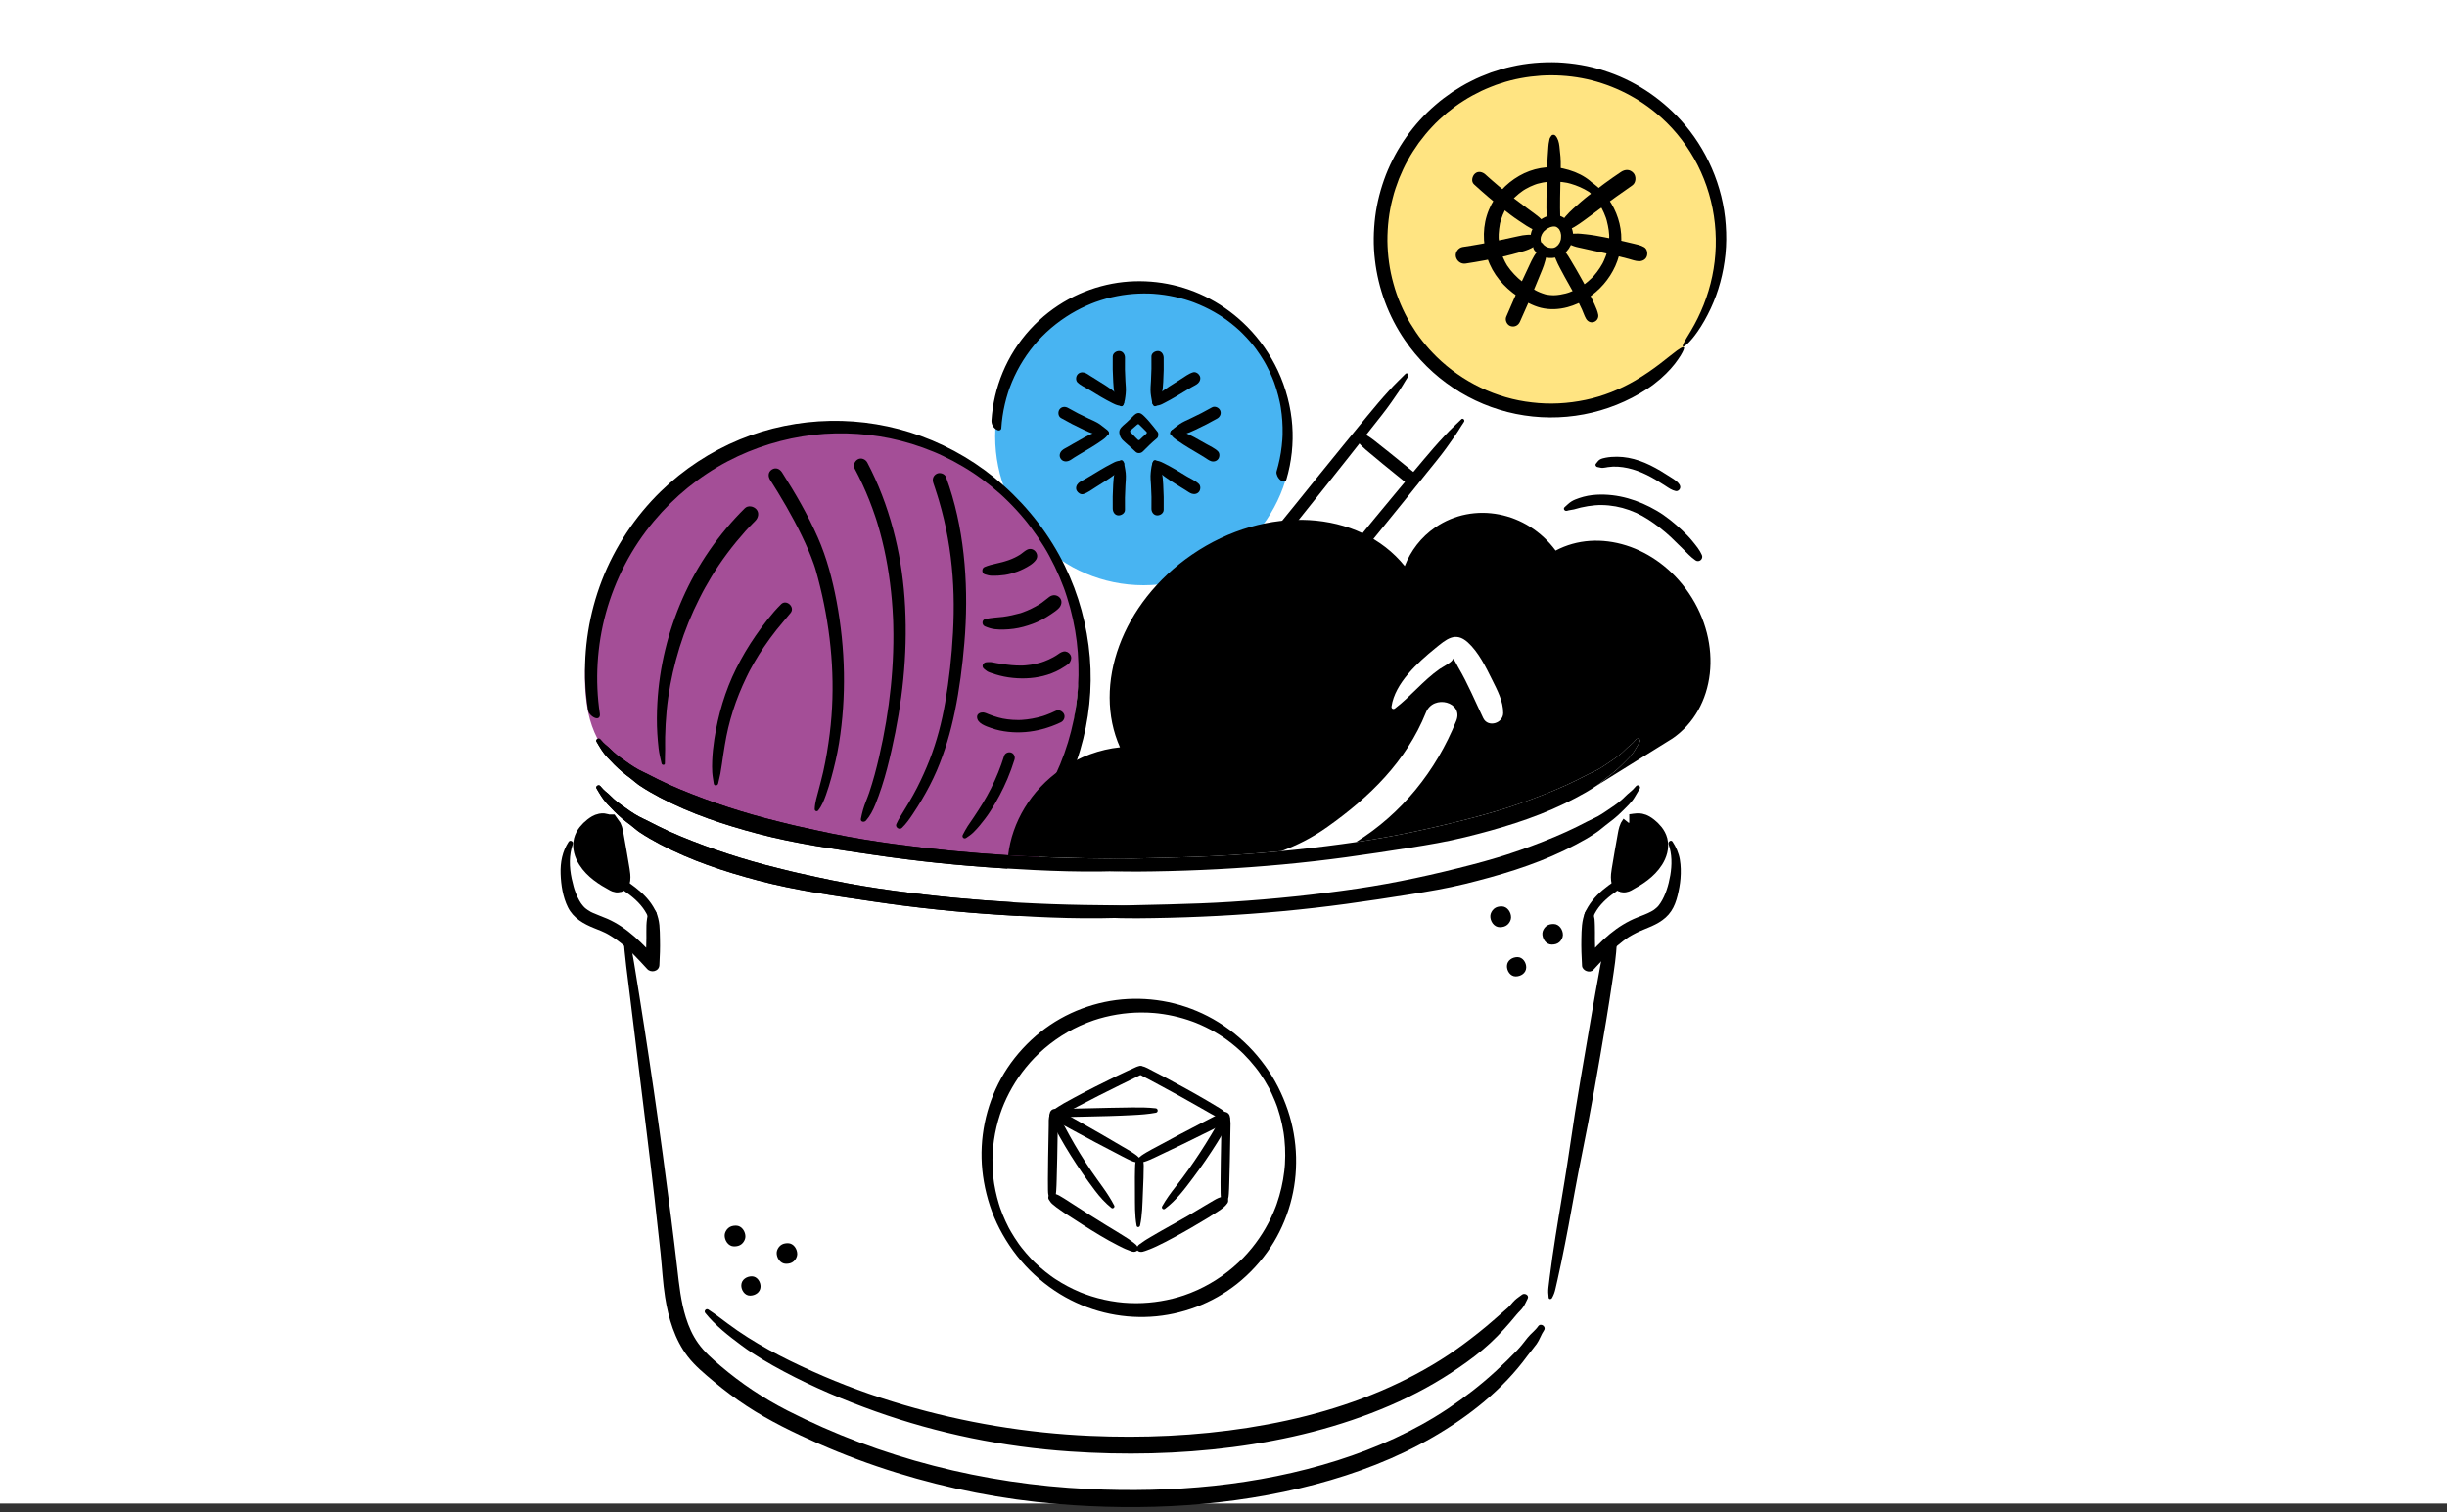 <svg width="275" height="170" viewBox="0 0 275 170" fill="none" xmlns="http://www.w3.org/2000/svg">
<rect x="0" y="0" width="275" height="170" fill="#333333" stroke="none"/>
<rect width="275" height="169" fill="white"/>
<g clip-path="url(#clip0_134_868)">
<path d="M128.523 65.78C137.737 65.78 145.207 58.29 145.207 49.05C145.207 39.809 137.737 32.319 128.523 32.319C119.309 32.319 111.839 39.809 111.839 49.05C111.839 58.29 119.309 65.78 128.523 65.78Z" fill="#48B4F2"/>
<path d="M112.53 48.124C112.588 47.218 112.72 46.314 112.926 45.429C113.026 44.994 113.146 44.562 113.281 44.138C113.316 44.032 113.351 43.926 113.387 43.82C113.387 43.816 113.414 43.743 113.396 43.791C113.378 43.844 113.411 43.751 113.414 43.74C113.436 43.679 113.458 43.619 113.48 43.559C113.558 43.348 113.64 43.14 113.726 42.933C114.434 41.236 115.426 39.662 116.654 38.296C116.906 38.017 117.262 37.654 117.583 37.356C117.933 37.029 118.297 36.718 118.675 36.424C119.386 35.868 120.141 35.371 120.932 34.939C121.297 34.74 121.671 34.553 122.05 34.383C122.245 34.296 122.44 34.212 122.639 34.131C122.726 34.094 122.816 34.06 122.905 34.027C122.952 34.008 123.002 33.99 123.049 33.972C122.976 33.999 123.122 33.946 123.144 33.937C123.921 33.659 124.719 33.44 125.529 33.283C126.338 33.125 127.126 33.034 127.932 33.001C128.337 32.985 128.742 32.981 129.146 32.994C129.239 32.997 129.331 33.001 129.424 33.005C129.456 33.005 129.582 33.014 129.486 33.008C129.542 33.012 129.599 33.016 129.655 33.019C129.854 33.034 130.051 33.05 130.248 33.072C131.05 33.158 131.847 33.304 132.629 33.508C133.014 33.608 133.395 33.721 133.77 33.849C133.865 33.88 133.958 33.913 134.051 33.948C134.077 33.957 134.212 34.007 134.141 33.981C134.069 33.956 134.137 33.981 134.15 33.985C134.183 33.998 134.215 34.01 134.25 34.023C134.436 34.094 134.62 34.169 134.804 34.248C135.554 34.568 136.279 34.943 136.972 35.373C137.053 35.422 137.129 35.475 137.209 35.523C137.197 35.515 137.078 35.437 137.175 35.501C137.193 35.511 137.211 35.524 137.229 35.535C137.277 35.566 137.326 35.599 137.373 35.63C137.541 35.744 137.707 35.859 137.869 35.978C138.203 36.221 138.529 36.479 138.845 36.748C139 36.881 139.153 37.016 139.304 37.155C139.397 37.241 139.188 37.046 139.31 37.161C139.348 37.196 139.385 37.232 139.421 37.267C139.501 37.344 139.58 37.42 139.658 37.499C139.957 37.799 140.245 38.11 140.521 38.432C140.657 38.591 140.79 38.755 140.922 38.918C141.007 39.026 140.801 38.763 140.92 38.914C140.947 38.951 140.975 38.986 141.002 39.022C141.071 39.114 141.139 39.205 141.204 39.297C141.494 39.695 141.764 40.106 142.018 40.529C142.08 40.631 142.132 40.739 142.198 40.838C142.08 40.66 142.191 40.827 142.216 40.873C142.251 40.937 142.286 41.001 142.32 41.065C142.444 41.297 142.563 41.533 142.676 41.77C142.789 42.008 142.885 42.229 142.984 42.463C143.031 42.579 143.079 42.696 143.124 42.813C143.144 42.862 143.163 42.913 143.183 42.963C143.232 43.091 143.174 42.952 143.172 42.933C143.174 42.964 143.197 43.005 143.208 43.034C143.38 43.509 143.529 43.994 143.655 44.484C143.717 44.723 143.773 44.963 143.825 45.204C143.85 45.325 143.874 45.446 143.896 45.566C143.91 45.641 143.89 45.533 143.888 45.526C143.896 45.559 143.901 45.596 143.907 45.63C143.919 45.7 143.93 45.769 143.941 45.837C144.096 46.81 144.162 47.795 144.142 48.781C144.142 48.841 144.138 48.901 144.136 48.964C144.136 48.971 144.133 49.057 144.136 48.993C144.14 48.923 144.134 49.031 144.134 49.048C144.129 49.178 144.12 49.307 144.111 49.437C144.094 49.679 144.071 49.92 144.043 50.161C143.989 50.642 143.912 51.121 143.814 51.597C143.715 52.072 143.597 52.542 143.46 53.006C143.416 53.153 143.493 53.38 143.551 53.506C143.629 53.676 143.766 53.87 143.921 53.981C144.162 54.157 144.468 54.226 144.57 53.882C145.152 51.924 145.373 49.856 145.227 47.817C145.081 45.778 144.521 43.597 143.615 41.672C142.761 39.856 141.598 38.172 140.189 36.746C138.945 35.488 137.523 34.414 135.96 33.584C134.476 32.794 132.864 32.226 131.214 31.909C129.577 31.595 127.885 31.524 126.229 31.703C124.573 31.882 122.872 32.343 121.311 33.032C119.643 33.769 118.099 34.786 116.76 36.027C115.354 37.329 114.169 38.869 113.287 40.573C112.422 42.24 111.835 44.062 111.564 45.919C111.5 46.362 111.454 46.806 111.425 47.252C111.401 47.616 111.589 48.009 111.886 48.225C112.003 48.309 112.149 48.402 112.3 48.379C112.422 48.36 112.526 48.252 112.535 48.126L112.53 48.124Z" fill="black"/>
<path d="M65.97 79.338C65.159 73.999 66.508 68.475 69.066 63.723C72.223 57.857 77.264 52.988 83.334 50.269C89.404 47.552 96.475 47.049 102.795 49.112C110.222 51.536 116.319 57.408 119.632 64.5C120.438 66.225 121.094 68.035 121.357 69.92C121.587 71.567 121.512 73.242 121.386 74.903C120.866 81.838 119.488 88.707 117.294 95.305C117.121 95.828 116.908 96.391 116.434 96.669C116.047 96.894 115.571 96.879 115.126 96.853C104.511 96.268 93.946 94.736 83.6 92.277C76.179 90.514 67.285 87.978 65.972 79.337L65.97 79.338Z" fill="#A44E97"/>
<path d="M70.06 105.127C70.184 107.46 70.536 109.772 70.813 112.092C71.119 114.648 71.442 117.203 71.752 119.759C72.358 124.741 72.992 129.72 73.561 134.709C73.794 136.755 74.02 138.802 74.236 140.852C74.407 142.498 74.489 144.171 74.746 145.806C75.118 148.17 75.82 150.561 77.295 152.478C78.107 153.533 79.177 154.409 80.189 155.259C81.379 156.259 82.625 157.193 83.925 158.045C86.47 159.713 89.24 161.051 92.021 162.277C94.862 163.527 97.777 164.612 100.742 165.529C106.606 167.345 112.672 168.539 118.79 169.047C128.457 169.852 138.416 169.336 147.818 166.846C152.433 165.623 156.938 163.92 161.075 161.516C165.11 159.17 168.872 156.204 171.645 152.406C171.981 151.947 172.358 151.521 172.69 151.061C173.022 150.6 173.192 150.013 173.516 149.539C173.808 149.113 173.152 148.651 172.86 149.079C172.539 149.548 172.032 149.903 171.678 150.349C171.299 150.828 170.938 151.311 170.515 151.754C169.742 152.565 168.934 153.346 168.11 154.107C166.432 155.654 164.607 157.069 162.711 158.336C158.915 160.87 154.657 162.765 150.319 164.145C141.319 167.009 131.69 167.813 122.292 167.363C110.566 166.802 98.955 163.898 88.48 158.541C85.781 157.16 83.265 155.482 80.958 153.513C80.052 152.739 79.146 151.949 78.453 150.971C77.829 150.092 77.399 149.124 77.08 148.097C76.513 146.275 76.323 144.425 76.108 142.542C75.893 140.658 75.665 138.823 75.43 136.963C74.212 127.343 72.823 117.762 71.252 108.194C71.078 107.124 70.848 106.085 70.576 105.038C70.49 104.707 70.046 104.796 70.062 105.129L70.06 105.127Z" fill="black"/>
<path d="M79.257 147.583C80.404 149.007 81.894 150.159 83.358 151.247C84.822 152.335 86.458 153.29 88.097 154.162C91.397 155.921 94.862 157.385 98.382 158.638C105.419 161.143 112.78 162.637 120.226 163.145C126.322 163.562 132.472 163.441 138.533 162.655C144.588 161.871 150.602 160.404 156.22 157.976C158.953 156.795 161.568 155.37 164.018 153.675C165.22 152.845 166.4 151.964 167.47 150.969C168.544 149.971 169.499 148.905 170.426 147.771C170.663 147.48 170.964 147.234 171.175 146.921C171.376 146.627 171.523 146.279 171.684 145.963C171.881 145.579 171.335 145.294 171.049 145.517C170.781 145.725 170.478 145.913 170.234 146.148C169.952 146.416 169.729 146.742 169.437 147.001C168.909 147.473 168.367 147.932 167.833 148.4C166.768 149.335 165.647 150.218 164.509 151.064C162.23 152.763 159.759 154.204 157.197 155.433C151.866 157.991 146.118 159.561 140.293 160.476C134.414 161.397 128.439 161.657 122.498 161.393C115.411 161.081 108.385 159.912 101.575 157.917C98.063 156.89 94.623 155.63 91.284 154.127C87.955 152.626 84.722 150.966 81.784 148.773C81.062 148.234 80.362 147.693 79.607 147.197C79.361 147.034 79.069 147.347 79.259 147.581L79.257 147.583Z" fill="black"/>
<path d="M68.623 92.655C68.147 92.361 67.662 92.253 67.123 92.432C66.614 92.6 66.171 92.931 65.848 93.361C65.201 94.224 65.132 95.394 65.6 96.354C66.069 97.314 66.944 98.011 67.805 98.607C68.769 99.274 69.797 99.849 70.731 100.56C71.612 101.231 72.398 102.043 72.841 103.072C73.103 103.685 74.033 103.24 73.774 102.628C72.974 100.734 71.22 99.534 69.549 98.472C68.711 97.938 67.806 97.428 67.114 96.705C66.563 96.131 66.134 95.38 66.351 94.561C66.474 94.098 66.774 93.686 67.179 93.429C67.387 93.297 67.615 93.246 67.843 93.164C68.071 93.081 68.302 93.021 68.547 92.999C68.707 92.984 68.756 92.741 68.621 92.659L68.623 92.655Z" fill="black"/>
<path d="M72.868 102.546C72.739 103.034 72.668 103.493 72.649 103.997C72.631 104.502 72.649 104.963 72.644 105.444C72.629 106.411 72.609 107.376 72.554 108.342L73.922 107.91C72.261 106.098 70.527 104.266 68.239 103.266C67.713 103.037 67.168 102.855 66.647 102.617C66.579 102.586 66.514 102.553 66.446 102.522C66.233 102.419 66.561 102.595 66.357 102.474C66.251 102.412 66.145 102.35 66.045 102.28C65.925 102.198 65.804 102.11 65.695 102.01C65.801 102.107 65.629 101.939 65.626 101.937C65.576 101.884 65.527 101.829 65.482 101.772C65.436 101.715 65.39 101.659 65.347 101.6C65.341 101.595 65.208 101.395 65.29 101.523C65.225 101.421 65.161 101.315 65.099 101.209C64.945 100.942 64.818 100.66 64.709 100.372C64.659 100.245 64.615 100.117 64.572 99.988C64.495 99.761 64.605 100.108 64.537 99.878C64.515 99.805 64.493 99.732 64.471 99.657C64.386 99.355 64.313 99.051 64.247 98.744C63.979 97.483 63.934 96.095 64.38 94.868C64.484 94.583 64.076 94.356 63.904 94.617C63.195 95.703 62.962 96.93 63.005 98.212C63.049 99.494 63.259 100.838 63.824 101.977C64.433 103.208 65.584 103.847 66.805 104.334C67.061 104.436 67.316 104.535 67.569 104.643C67.708 104.701 67.847 104.764 67.983 104.831C68.052 104.864 68.122 104.899 68.189 104.934C68.084 104.879 68.33 105.012 68.352 105.025C68.882 105.329 69.384 105.681 69.859 106.065C70.418 106.517 70.775 106.859 71.304 107.393C71.794 107.888 72.266 108.402 72.737 108.916C73.169 109.388 74.064 109.183 74.104 108.485C74.161 107.504 74.195 106.521 74.17 105.539C74.157 105.021 74.157 104.495 74.104 103.979C74.051 103.464 73.933 102.986 73.734 102.502C73.588 102.145 72.976 102.151 72.872 102.54L72.868 102.546Z" fill="black"/>
<path d="M68.454 92.803C68.042 92.803 67.963 92.617 67.558 92.694C67.27 92.749 67.017 92.919 66.785 93.1C66.313 93.473 65.883 93.946 65.731 94.529C65.556 95.208 65.788 95.936 66.162 96.526C66.86 97.632 68.009 98.364 69.159 98.984C69.28 99.048 69.447 99.104 69.533 98.998C69.566 98.958 69.575 98.905 69.581 98.854C69.621 98.519 69.57 98.183 69.517 97.85C69.302 96.51 69.063 95.173 68.822 93.837C68.756 93.473 68.683 93.092 68.454 92.803Z" stroke="black" stroke-width="2.51" stroke-miterlimit="10"/>
<path d="M182.414 99.114C182.664 98.925 182.766 98.55 182.872 98.269C182.956 98.046 183.001 97.808 183.062 97.578C183.144 97.267 183.238 96.965 183.381 96.676C183.663 96.097 183.816 95.488 183.931 94.853C183.981 94.579 184.037 94.305 184.053 94.027C184.081 93.56 184.176 93.003 183.811 92.639C183.627 92.454 183.335 92.348 183.085 92.482C182.666 92.707 182.56 93.085 182.449 93.513C182.365 93.833 182.301 94.155 182.241 94.48C182.205 94.678 182.164 94.873 182.123 95.071C182.092 95.212 182.132 95.08 182.137 95.005C182.13 95.104 182.09 95.202 182.071 95.299C182.059 95.373 182.048 95.446 182.035 95.519C181.938 96.06 181.893 96.601 181.82 97.148C181.785 97.409 181.727 97.678 181.727 97.942C181.727 98.316 181.696 98.755 181.92 99.075C182.033 99.236 182.274 99.22 182.412 99.115L182.414 99.114Z" fill="black"/>
<path d="M174.421 145.893C174.505 145.727 174.59 145.581 174.65 145.405C174.707 145.242 174.756 145.087 174.794 144.919C174.875 144.564 174.955 144.208 175.037 143.853C175.19 143.178 175.34 142.503 175.476 141.825C175.75 140.479 176.023 139.133 176.273 137.782C176.753 135.178 177.209 132.567 177.739 129.973C178.777 124.899 179.661 119.801 180.513 114.692C180.755 113.242 180.976 111.792 181.193 110.339C181.41 108.885 181.652 107.404 181.694 105.914C181.703 105.612 181.53 105.332 181.222 105.266C180.943 105.208 180.606 105.349 180.516 105.645C180.121 106.969 179.885 108.32 179.643 109.678C179.413 110.962 179.171 112.242 178.955 113.527C178.527 116.074 178.091 118.62 177.65 121.165C177.203 123.739 176.802 126.325 176.426 128.91C176.047 131.518 175.608 134.116 175.176 136.714C174.926 138.221 174.691 139.728 174.47 141.238C174.359 142.006 174.251 142.774 174.158 143.544C174.111 143.931 174.065 144.321 174.018 144.709C173.97 145.096 173.989 145.467 174.04 145.859C174.069 146.074 174.339 146.052 174.421 145.893Z" fill="black"/>
<path d="M183.224 92.975C183.446 92.995 183.665 93.047 183.877 93.123C184.099 93.204 184.332 93.248 184.548 93.35C184.896 93.516 185.197 93.807 185.374 94.149C185.782 94.937 185.55 95.755 185.024 96.42C184.431 97.168 183.567 97.695 182.772 98.197C181.862 98.773 180.934 99.342 180.11 100.044C179.26 100.768 178.531 101.633 178.093 102.668C177.984 102.926 178.146 103.24 178.397 103.334C178.671 103.436 178.95 103.284 179.061 103.028C179.927 101.013 182.042 99.962 183.769 98.814C184.641 98.234 185.556 97.587 186.11 96.672C186.668 95.747 186.783 94.588 186.214 93.635C185.897 93.105 185.448 92.699 184.869 92.472C184.577 92.359 184.258 92.279 183.946 92.324C183.661 92.366 183.403 92.469 183.158 92.617C183.009 92.708 183.021 92.957 183.222 92.975H183.224Z" fill="black"/>
<path d="M178.138 102.545C177.752 103.489 177.739 104.484 177.717 105.489C177.694 106.51 177.736 107.532 177.794 108.552C177.827 109.112 178.682 109.426 179.063 109.011C179.916 108.08 180.775 107.148 181.732 106.321C181.946 106.138 182.163 105.959 182.387 105.789C182.509 105.696 182.631 105.606 182.757 105.519C182.819 105.475 182.883 105.431 182.945 105.389C182.987 105.36 183.029 105.332 183.073 105.305C183.012 105.345 183.02 105.339 183.098 105.29C183.621 104.976 184.159 104.707 184.726 104.48C185.912 104.005 187.08 103.515 187.817 102.407C188.165 101.882 188.379 101.273 188.53 100.666C188.681 100.059 188.807 99.4 188.858 98.757C188.915 98.04 188.904 97.309 188.783 96.599C188.663 95.89 188.362 95.208 187.966 94.603C187.788 94.328 187.419 94.628 187.516 94.895C187.915 95.989 187.906 97.237 187.713 98.373C187.52 99.508 187.168 100.635 186.621 101.479C186.555 101.582 186.484 101.681 186.409 101.776C186.406 101.781 186.249 101.96 186.349 101.853C186.3 101.906 186.247 101.957 186.192 102.008C186.101 102.092 186.006 102.169 185.908 102.242C185.902 102.247 185.704 102.383 185.829 102.3C185.747 102.354 185.662 102.401 185.576 102.449C185.073 102.723 184.531 102.913 184.001 103.123C182.872 103.571 181.842 104.217 180.906 104.99C179.873 105.844 178.961 106.835 178.056 107.823L179.326 108.281C179.274 107.391 179.258 106.497 179.243 105.544C179.236 105.04 179.26 104.533 179.234 104.028C179.223 103.793 179.223 103.549 179.198 103.315C179.172 103.081 179.099 102.853 179.039 102.626C178.921 102.183 178.324 102.094 178.138 102.544V102.545Z" fill="black"/>
<path d="M183.1 92.776C183.512 92.776 183.924 92.619 184.329 92.695C184.617 92.75 184.87 92.92 185.102 93.101C185.574 93.474 186.005 93.948 186.156 94.531C186.331 95.21 186.099 95.937 185.726 96.528C185.027 97.634 183.878 98.366 182.728 98.985C182.608 99.049 182.44 99.106 182.354 99C182.321 98.96 182.312 98.907 182.307 98.856C182.267 98.521 182.318 98.184 182.371 97.852C182.586 96.511 182.825 95.175 183.065 93.838C183.131 93.474 183.204 93.094 183.434 92.805" stroke="black" stroke-width="2.51" stroke-miterlimit="10"/>
<path d="M68.6 93.187C68.579 93.098 68.559 93.004 68.503 92.931C68.421 92.827 68.282 92.785 68.151 92.77C67.588 92.708 67.052 93.03 66.63 93.412C66.375 93.644 66.138 93.913 66.021 94.239C65.899 94.581 65.919 94.957 65.989 95.312C66.154 96.168 66.596 96.969 67.232 97.563C67.475 97.79 69.431 99.086 69.579 98.472C69.63 98.258 69.486 97.863 69.449 97.643C69.402 97.351 69.353 97.056 69.302 96.764C69.205 96.204 69.101 95.647 68.993 95.091C68.869 94.454 68.738 93.82 68.6 93.186V93.187Z" fill="black"/>
<path d="M183.415 93.187C183.435 93.098 183.455 93.004 183.512 92.931C183.594 92.827 183.733 92.785 183.864 92.77C184.427 92.708 184.963 93.03 185.385 93.412C185.64 93.644 185.877 93.913 185.994 94.239C186.116 94.581 186.096 94.957 186.026 95.312C185.86 96.168 185.419 96.969 184.783 97.563C184.54 97.79 182.584 99.086 182.436 98.472C182.385 98.258 182.529 97.863 182.566 97.643C182.613 97.351 182.662 97.056 182.713 96.764C182.81 96.204 182.914 95.647 183.022 95.091C183.145 94.454 183.277 93.82 183.415 93.186V93.187Z" fill="black"/>
<path d="M127.981 147.254C137.405 147.254 145.044 139.593 145.044 130.143C145.044 120.693 137.405 113.032 127.981 113.032C118.558 113.032 110.918 120.693 110.918 130.143C110.918 139.593 118.558 147.254 127.981 147.254Z" fill="white"/>
<path d="M139.775 118.484C140.245 118.956 140.688 119.455 141.102 119.978C141.203 120.106 141.303 120.236 141.399 120.366C141.496 120.496 141.281 120.203 141.356 120.307C141.376 120.335 141.396 120.364 141.418 120.391C141.469 120.461 141.518 120.532 141.569 120.604C141.753 120.867 141.93 121.137 142.1 121.412C142.269 121.686 142.433 121.971 142.588 122.256C142.605 122.286 142.621 122.317 142.638 122.346C142.698 122.458 142.524 122.13 142.601 122.278C142.641 122.353 142.679 122.43 142.718 122.505C142.789 122.646 142.858 122.789 142.926 122.933C143.059 123.218 143.185 123.509 143.303 123.802C143.361 123.948 143.418 124.094 143.473 124.242C143.5 124.315 143.527 124.39 143.553 124.463C143.566 124.5 143.578 124.537 143.591 124.575C143.642 124.725 143.535 124.405 143.571 124.518C143.77 125.116 143.939 125.725 144.072 126.341C144.138 126.645 144.196 126.952 144.246 127.259C144.249 127.281 144.253 127.303 144.257 127.325C144.269 127.402 144.237 127.203 144.24 127.219C144.249 127.257 144.251 127.296 144.257 127.334C144.269 127.416 144.28 127.499 144.291 127.581C144.311 127.735 144.33 127.89 144.346 128.044C144.41 128.662 144.439 129.283 144.435 129.903C144.435 130.214 144.423 130.525 144.404 130.834C144.404 130.856 144.403 130.878 144.401 130.9C144.401 130.911 144.412 130.748 144.406 130.817C144.403 130.856 144.401 130.894 144.397 130.934C144.392 131.017 144.384 131.101 144.377 131.183C144.362 131.339 144.348 131.492 144.33 131.648C144.184 132.893 143.901 134.121 143.489 135.306C143.438 135.454 143.383 135.603 143.327 135.749L143.378 135.614C142.736 137.298 141.83 138.874 140.696 140.273C140.366 140.68 140.015 141.073 139.651 141.45L139.742 141.355C138.267 142.869 136.52 144.109 134.598 144.986C134.073 145.226 133.535 145.438 132.986 145.624L133.11 145.582C131.38 146.166 129.558 146.469 127.733 146.478C127.219 146.48 126.705 146.46 126.193 146.416L126.337 146.429C125.33 146.341 124.333 146.168 123.359 145.906C122.874 145.776 122.394 145.624 121.924 145.451C121.809 145.409 121.692 145.365 121.578 145.319C121.528 145.299 121.342 145.222 121.545 145.306C121.483 145.281 121.421 145.255 121.357 145.23C121.118 145.129 120.881 145.023 120.648 144.913C120.186 144.694 119.736 144.454 119.295 144.195C119.069 144.061 118.844 143.922 118.624 143.778C118.527 143.716 118.432 143.65 118.337 143.586C118.562 143.736 118.347 143.591 118.296 143.555C118.239 143.514 118.182 143.474 118.126 143.434C117.701 143.127 117.291 142.798 116.895 142.452C116.691 142.273 116.49 142.088 116.293 141.9C116.25 141.858 116.208 141.818 116.166 141.776C116.386 141.989 116.19 141.797 116.138 141.746C116.047 141.653 115.956 141.56 115.865 141.465C115.497 141.075 115.148 140.669 114.818 140.249C114.744 140.152 114.669 140.055 114.596 139.958C114.576 139.931 114.554 139.901 114.534 139.874C114.718 140.121 114.629 140.002 114.589 139.947C114.548 139.892 114.507 139.834 114.466 139.777C114.313 139.561 114.166 139.342 114.022 139.117C113.877 138.892 113.755 138.689 113.628 138.471C113.566 138.364 113.504 138.254 113.444 138.144C113.416 138.095 113.389 138.044 113.361 137.994C113.345 137.965 113.329 137.934 113.314 137.905C113.394 138.058 113.414 138.095 113.374 138.018C113.363 137.998 113.354 137.978 113.343 137.958C113.11 137.506 112.897 137.043 112.705 136.573C112.612 136.345 112.523 136.115 112.441 135.88C112.419 135.816 112.395 135.754 112.373 135.69C112.326 135.557 112.442 135.899 112.399 135.763C112.391 135.742 112.384 135.721 112.377 135.699C112.335 135.571 112.293 135.443 112.255 135.315C112.109 134.835 111.983 134.348 111.879 133.858C111.826 133.608 111.779 133.357 111.737 133.105C111.728 133.05 111.719 132.995 111.711 132.94C111.755 133.207 111.717 132.975 111.708 132.915C111.689 132.789 111.673 132.662 111.658 132.534C111.598 132.039 111.562 131.54 111.545 131.042C111.529 130.545 111.534 130.033 111.562 129.53C111.565 129.479 111.582 129.256 111.564 129.481C111.567 129.426 111.571 129.369 111.576 129.314C111.587 129.181 111.598 129.049 111.611 128.916C111.637 128.662 111.668 128.407 111.704 128.155C111.848 127.162 112.08 126.182 112.395 125.23C112.473 124.996 112.556 124.763 112.643 124.533L112.592 124.668C113.234 122.984 114.14 121.408 115.274 120.009C115.604 119.602 115.954 119.208 116.319 118.832L116.228 118.927C117.703 117.413 119.45 116.173 121.372 115.295C121.897 115.056 122.435 114.844 122.983 114.657L122.859 114.699C124.59 114.116 126.411 113.813 128.237 113.803C128.751 113.802 129.265 113.822 129.777 113.866L129.633 113.853C131.139 113.983 132.627 114.31 134.048 114.831C134.131 114.862 134.215 114.893 134.299 114.926C134.341 114.943 134.383 114.959 134.425 114.975C134.445 114.983 134.467 114.992 134.487 115.001C134.606 115.049 134.339 114.941 134.458 114.99C134.635 115.063 134.81 115.138 134.985 115.215C135.335 115.372 135.681 115.54 136.02 115.721C136.36 115.902 136.688 116.091 137.012 116.294C137.178 116.396 137.342 116.502 137.503 116.612C137.541 116.638 137.579 116.663 137.618 116.689C137.694 116.742 137.454 116.574 137.561 116.65C137.579 116.663 137.6 116.676 137.618 116.691C137.698 116.747 137.778 116.804 137.858 116.862C138.216 117.122 138.564 117.396 138.901 117.683C139.071 117.828 139.239 117.978 139.405 118.13C139.487 118.206 139.569 118.283 139.651 118.362C139.695 118.404 139.737 118.444 139.778 118.486C139.819 118.525 139.884 118.594 139.704 118.413C139.729 118.439 139.755 118.464 139.78 118.488C139.91 118.618 140.054 118.764 140.242 118.806C140.369 118.835 140.532 118.81 140.601 118.682C140.779 118.358 140.559 117.841 140.322 117.605C138.963 116.244 137.421 115.08 135.707 114.202C134.126 113.392 132.419 112.816 130.669 112.518C128.939 112.222 127.159 112.18 125.418 112.408C123.676 112.637 121.948 113.143 120.347 113.887C118.722 114.643 117.22 115.657 115.909 116.883C114.559 118.142 113.396 119.6 112.503 121.22C111.644 122.772 111.02 124.467 110.667 126.206C110.313 127.945 110.218 129.742 110.393 131.507C110.568 133.271 111.028 135.144 111.74 136.842C112.453 138.541 113.504 140.256 114.745 141.71C116.002 143.18 117.486 144.447 119.132 145.456C120.659 146.392 122.342 147.091 124.077 147.521C125.813 147.95 127.56 148.104 129.312 148.002C131.068 147.899 132.795 147.519 134.44 146.901C136.084 146.283 137.667 145.385 139.058 144.275C140.449 143.165 141.775 141.735 142.791 140.19C143.777 138.691 144.521 137.032 145.008 135.306C145.495 133.58 145.699 131.819 145.655 130.049C145.611 128.279 145.301 126.488 144.733 124.802C144.127 123.006 143.276 121.3 142.156 119.772C141.596 119.005 140.993 118.28 140.324 117.607C140.196 117.477 140.05 117.331 139.862 117.288C139.735 117.259 139.572 117.285 139.503 117.413C139.324 117.736 139.545 118.254 139.782 118.49L139.775 118.484Z" fill="black"/>
<path d="M127.883 140.604C128.207 140.845 128.632 140.624 128.968 140.508C129.303 140.393 129.641 140.24 129.971 140.088C130.654 139.773 131.318 139.413 131.982 139.057C133.284 138.358 134.56 137.609 135.824 136.841C136.208 136.607 136.582 136.361 136.958 136.113C137.333 135.864 137.687 135.617 137.948 135.23C138.178 134.89 137.886 134.429 137.481 134.495C137.076 134.56 136.75 134.721 136.402 134.928C136.053 135.135 135.725 135.319 135.393 135.524C134.75 135.917 134.102 136.305 133.451 136.685C132.135 137.451 130.786 138.163 129.478 138.94C129.088 139.172 128.692 139.395 128.33 139.667C128.171 139.786 127.967 139.89 127.855 140.059C127.752 140.216 127.717 140.477 127.886 140.604H127.883Z" fill="black"/>
<path d="M137.765 135.226C137.835 135.074 137.94 134.957 137.997 134.8C138.068 134.604 138.085 134.401 138.099 134.195C138.128 133.794 138.139 133.39 138.15 132.99C138.176 132.174 138.198 131.359 138.212 130.543C138.227 129.728 138.241 128.912 138.258 128.095C138.265 127.693 138.272 127.289 138.28 126.886C138.287 126.462 138.334 126.031 138.192 125.625C138.059 125.243 137.501 125.334 137.372 125.661C137.224 126.038 137.268 126.477 137.26 126.875C137.253 127.274 137.246 127.682 137.238 128.084C137.224 128.885 137.209 129.688 137.195 130.488C137.18 131.289 137.173 132.092 137.167 132.895C137.166 133.299 137.162 133.703 137.175 134.105C137.182 134.315 137.182 134.528 137.24 134.73C137.293 134.917 137.404 135.061 137.477 135.237C137.532 135.37 137.713 135.338 137.764 135.224L137.765 135.226Z" fill="black"/>
<path d="M130.924 135.868C132.191 134.926 133.151 133.626 134.091 132.372C135.032 131.117 135.944 129.792 136.784 128.444C137.26 127.683 137.718 126.912 138.147 126.122C138.281 125.873 138.269 125.564 138.017 125.389C137.804 125.239 137.424 125.268 137.286 125.519C135.76 128.265 134.073 130.903 132.133 133.374C131.577 134.081 131.05 134.796 130.611 135.582C130.492 135.793 130.722 136.02 130.924 135.87V135.868Z" fill="black"/>
<path d="M127.936 130.684C128.379 130.71 128.802 130.53 129.203 130.366C129.604 130.201 130.029 129.982 130.439 129.79C131.274 129.395 132.111 129.004 132.941 128.598C134.587 127.791 136.232 126.983 137.871 126.16C138.17 126.01 138.311 125.641 138.165 125.332C138.019 125.023 137.638 124.884 137.339 125.038C135.705 125.873 134.08 126.723 132.456 127.574C131.65 127.996 130.851 128.431 130.051 128.866C129.651 129.084 129.241 129.285 128.853 129.521C128.464 129.757 128.045 129.991 127.793 130.377C127.717 130.496 127.782 130.675 127.936 130.684Z" fill="black"/>
<path d="M137.842 125.242C137.6 124.847 137.115 124.59 136.726 124.354C136.338 124.118 135.971 123.902 135.592 123.677C134.808 123.215 134.015 122.77 133.22 122.33C132.423 121.889 131.624 121.456 130.82 121.03C130.417 120.816 130.012 120.604 129.604 120.401C129.188 120.192 128.751 119.907 128.293 119.816C127.903 119.737 127.582 120.326 127.883 120.604C128.227 120.922 128.709 121.108 129.119 121.331C129.506 121.542 129.894 121.746 130.282 121.953C131.072 122.374 131.858 122.801 132.642 123.237C133.426 123.672 134.203 124.114 134.981 124.555C135.364 124.771 135.747 124.99 136.13 125.21C136.345 125.334 136.566 125.447 136.788 125.561C137.011 125.674 137.209 125.791 137.452 125.806C137.722 125.82 138.012 125.515 137.844 125.244L137.842 125.242Z" fill="black"/>
<path d="M127.877 140.395C127.89 139.98 127.516 139.779 127.225 139.552C126.933 139.325 126.632 139.141 126.327 138.947C125.695 138.539 125.042 138.162 124.402 137.767C123.144 136.99 121.888 136.211 120.655 135.396C120.303 135.164 119.947 134.941 119.594 134.714C119.41 134.595 119.224 134.484 119.032 134.379C118.799 134.253 118.589 134.193 118.33 134.142C117.996 134.074 117.677 134.522 117.86 134.815C117.982 135.008 118.086 135.177 118.261 135.33C118.403 135.454 118.547 135.575 118.702 135.687C119.019 135.915 119.335 136.147 119.661 136.363C120.301 136.787 120.947 137.204 121.598 137.614C122.916 138.446 124.251 139.281 125.642 139.984C126.014 140.172 126.382 140.368 126.776 140.508C126.975 140.58 127.203 140.699 127.414 140.706C127.586 140.713 127.874 140.611 127.881 140.397L127.877 140.395Z" fill="black"/>
<path d="M118.367 134.873C118.436 134.721 118.54 134.604 118.598 134.447C118.669 134.251 118.686 134.048 118.7 133.842C118.729 133.441 118.739 133.037 118.751 132.637C118.775 131.821 118.799 131.006 118.812 130.19C118.824 129.375 118.841 128.559 118.855 127.742C118.863 127.34 118.87 126.936 118.877 126.533C118.884 126.109 118.932 125.678 118.79 125.272C118.657 124.889 118.099 124.979 117.969 125.308C117.821 125.685 117.865 126.124 117.858 126.522C117.851 126.921 117.843 127.329 117.836 127.731C117.821 128.532 117.807 129.335 117.792 130.135C117.778 130.936 117.77 131.739 117.767 132.542C117.765 132.946 117.763 133.35 117.774 133.752C117.781 133.962 117.781 134.175 117.84 134.377C117.893 134.564 118.004 134.708 118.077 134.884C118.131 135.017 118.312 134.985 118.363 134.871L118.367 134.873Z" fill="black"/>
<path d="M125.222 135.507C124.504 134.105 123.492 132.88 122.611 131.578C121.747 130.296 120.939 128.978 120.19 127.625C119.754 126.84 119.34 126.043 118.934 125.242C118.627 124.641 117.683 125.085 117.986 125.694C119.4 128.545 121.131 131.271 123.047 133.807C123.598 134.537 124.194 135.202 124.907 135.773C125.075 135.906 125.317 135.69 125.222 135.506V135.507Z" fill="black"/>
<path d="M128.224 130.406C127.998 130.031 127.629 129.783 127.272 129.547C126.895 129.298 126.493 129.08 126.103 128.85C125.308 128.38 124.517 127.91 123.715 127.453C122.123 126.544 120.533 125.637 118.932 124.745C118.64 124.582 118.275 124.602 118.069 124.897C117.894 125.147 117.927 125.601 118.221 125.762C119.831 126.645 121.448 127.512 123.065 128.38C123.88 128.817 124.701 129.24 125.523 129.664C125.924 129.872 126.324 130.092 126.73 130.289C127.137 130.487 127.576 130.695 128.027 130.688C128.158 130.686 128.308 130.551 128.222 130.408L128.224 130.406Z" fill="black"/>
<path d="M118.667 125.464C119.138 125.447 119.608 125.162 120.019 124.946C120.429 124.73 120.804 124.533 121.198 124.33C121.986 123.922 122.774 123.511 123.565 123.109C124.356 122.706 125.151 122.311 125.948 121.922C126.348 121.728 126.747 121.534 127.144 121.337C127.356 121.231 127.569 121.127 127.781 121.022C127.992 120.918 128.242 120.821 128.432 120.658C128.794 120.346 128.506 119.746 128.04 119.821C127.793 119.861 127.564 119.987 127.338 120.09C127.112 120.192 126.905 120.284 126.69 120.382C126.286 120.567 125.886 120.757 125.487 120.951C124.688 121.339 123.893 121.734 123.102 122.134C122.311 122.534 121.521 122.942 120.741 123.365C120.35 123.577 119.96 123.789 119.572 124.005C119.364 124.12 119.163 124.244 118.963 124.374C118.75 124.509 118.527 124.632 118.383 124.846C118.239 125.06 118.358 125.476 118.669 125.466L118.667 125.464Z" fill="black"/>
<path d="M127.998 130.207H127.981C127.837 130.232 127.691 130.346 127.649 130.488C127.56 130.783 127.566 131.106 127.558 131.412C127.551 131.717 127.542 132.019 127.542 132.322C127.542 132.929 127.545 133.538 127.549 134.145C127.558 135.359 127.518 136.572 127.735 137.769C127.777 138.002 128.078 137.96 128.122 137.753C128.379 136.577 128.384 135.381 128.437 134.182C128.463 133.591 128.486 133.001 128.508 132.412C128.519 132.108 128.521 131.805 128.525 131.501C128.528 131.198 128.559 130.85 128.483 130.562C128.446 130.424 128.359 130.264 128.206 130.229C128.133 130.212 128.072 130.194 127.996 130.205L127.998 130.207Z" fill="black"/>
<path d="M119.386 125.37C119.769 125.621 120.281 125.542 120.719 125.535C121.156 125.528 121.568 125.519 121.993 125.508C122.872 125.488 123.753 125.467 124.632 125.444C125.511 125.42 126.41 125.38 127.297 125.336C128.165 125.292 129.05 125.232 129.903 125.071C130.182 125.019 130.164 124.608 129.883 124.575C129.019 124.475 128.133 124.469 127.263 124.478C126.384 124.487 125.507 124.498 124.628 124.52C123.749 124.542 122.869 124.564 121.99 124.582C121.565 124.592 121.14 124.601 120.715 124.608C120.261 124.617 119.749 124.56 119.362 124.835C119.185 124.959 119.218 125.257 119.388 125.369L119.386 125.37Z" fill="black"/>
<path d="M67.412 80.223C66.853 76.508 67.082 72.575 68.089 68.91C69.13 65.12 70.981 61.573 73.503 58.563C75.798 55.824 78.619 53.509 81.782 51.851C84.786 50.276 88.075 49.267 91.441 48.878C93.038 48.693 94.741 48.662 96.379 48.773C97.226 48.83 98.071 48.927 98.911 49.062C99.356 49.134 99.633 49.185 100.038 49.271C100.443 49.357 100.849 49.45 101.252 49.554C102.082 49.768 102.903 50.02 103.71 50.311C104.115 50.458 104.518 50.613 104.916 50.778C104.999 50.812 105.083 50.847 105.167 50.883C105.156 50.88 105.362 50.968 105.269 50.927C105.176 50.887 105.381 50.977 105.37 50.971C105.568 51.059 105.765 51.149 105.96 51.242C106.739 51.609 107.501 52.014 108.243 52.454C108.623 52.679 108.996 52.915 109.365 53.156C109.337 53.138 109.233 53.07 109.365 53.156C109.414 53.189 109.461 53.222 109.51 53.255C109.598 53.314 109.684 53.374 109.771 53.434C109.965 53.568 110.154 53.705 110.344 53.844C111.051 54.363 111.733 54.915 112.388 55.501C112.477 55.581 112.566 55.661 112.654 55.742C112.515 55.614 112.701 55.786 112.749 55.831C112.926 55.998 113.103 56.166 113.276 56.338C113.604 56.661 113.923 56.992 114.233 57.331C114.543 57.669 114.84 58.009 115.132 58.36C115.192 58.433 115.252 58.508 115.314 58.581C115.462 58.761 115.238 58.484 115.327 58.598C115.363 58.644 115.402 58.691 115.438 58.737C115.579 58.914 115.715 59.092 115.85 59.273C116.379 59.978 116.875 60.708 117.335 61.461C117.444 61.641 117.55 61.822 117.657 62.002C117.77 62.196 117.606 61.911 117.674 62.032C117.703 62.083 117.73 62.132 117.759 62.184C117.816 62.284 117.872 62.386 117.927 62.489C118.137 62.877 118.337 63.268 118.529 63.665C118.899 64.431 119.235 65.215 119.532 66.014C119.552 66.067 119.572 66.122 119.592 66.175C119.603 66.206 119.654 66.347 119.61 66.223C119.645 66.32 119.679 66.416 119.712 66.515C119.783 66.72 119.851 66.927 119.916 67.135C120.048 67.548 120.17 67.965 120.281 68.384C120.502 69.209 120.684 70.044 120.828 70.885C121.103 72.5 121.233 74.197 121.204 75.91C121.175 77.623 120.998 79.287 120.664 80.916C119.968 84.317 118.633 87.596 116.729 90.498C116.257 91.216 115.748 91.911 115.21 92.584C114.975 92.878 115.225 93.315 115.447 93.542C115.608 93.705 116.149 94.136 116.386 93.84C118.64 91.019 120.36 87.779 121.392 84.314C122.394 80.942 122.77 77.378 122.478 73.873C122.183 70.313 121.233 66.815 119.665 63.604C117.989 60.176 115.639 57.122 112.8 54.581C110.09 52.154 106.912 50.258 103.499 49.011C100.248 47.823 96.765 47.241 93.306 47.307C89.831 47.373 86.365 48.073 83.148 49.397C79.857 50.75 76.823 52.739 74.27 55.224C71.382 58.037 69.094 61.478 67.639 65.244C66.211 68.942 65.575 72.955 65.782 76.914C65.834 77.887 65.937 78.856 66.083 79.819C66.142 80.203 66.557 80.598 66.915 80.708C67.272 80.818 67.464 80.591 67.411 80.24L67.412 80.223Z" fill="black"/>
<path d="M91.951 91.09C92.367 90.573 92.602 89.955 92.827 89.335C93.051 88.715 93.237 88.086 93.414 87.451C93.769 86.164 94.078 84.855 94.291 83.537C94.714 80.927 94.887 78.272 94.843 75.63C94.799 72.988 94.517 70.24 94.016 67.587C93.549 65.116 92.918 62.706 91.904 60.403C90.784 57.861 89.384 55.438 87.889 53.102C87.634 52.701 87.181 52.493 86.74 52.78C86.299 53.067 86.301 53.56 86.562 53.963C86.689 54.16 86.476 53.829 86.603 54.029C86.642 54.089 86.682 54.151 86.72 54.211C86.799 54.336 86.877 54.458 86.955 54.583C87.116 54.837 87.273 55.091 87.43 55.347C87.754 55.877 88.07 56.411 88.378 56.949C88.992 58.022 89.576 59.114 90.114 60.229C90.618 61.273 91.087 62.337 91.468 63.434C91.514 63.564 91.556 63.692 91.598 63.822C91.541 63.652 91.611 63.862 91.618 63.886C91.638 63.95 91.656 64.012 91.674 64.076C91.764 64.38 91.846 64.685 91.926 64.99C92.097 65.638 92.254 66.287 92.4 66.939C93.531 72.034 93.895 77.267 93.248 82.447C93.067 83.888 92.832 85.325 92.517 86.742C92.365 87.422 92.179 88.093 92.006 88.768C91.822 89.487 91.579 90.2 91.559 90.946C91.554 91.167 91.815 91.264 91.953 91.092L91.951 91.09Z" fill="black"/>
<path d="M97.307 92.253C97.793 91.701 98.105 91.083 98.381 90.404C98.638 89.764 98.873 89.115 99.086 88.461C99.537 87.086 99.889 85.683 100.206 84.273C100.795 81.659 101.251 79.011 101.515 76.343C101.783 73.648 101.858 70.936 101.721 68.23C101.584 65.524 101.225 62.979 100.607 60.419C99.989 57.859 99.092 55.272 97.914 52.867C97.77 52.575 97.622 52.284 97.471 51.995C97.279 51.631 96.809 51.416 96.422 51.62C96.061 51.812 95.841 52.282 96.049 52.672C96.663 53.82 97.212 55.001 97.691 56.212C97.93 56.813 98.153 57.424 98.359 58.038C98.408 58.187 98.457 58.333 98.505 58.481C98.468 58.369 98.526 58.55 98.536 58.581C98.563 58.667 98.588 58.755 98.616 58.841C98.711 59.152 98.8 59.463 98.886 59.775C99.579 62.288 100.003 64.864 100.23 67.459C100.286 68.112 100.33 68.764 100.359 69.419C100.366 69.582 100.366 69.585 100.374 69.779C100.379 69.949 100.385 70.121 100.388 70.291C100.395 70.62 100.401 70.949 100.403 71.278C100.41 72.61 100.366 73.941 100.275 75.268C100.096 77.894 99.739 80.505 99.223 83.085C98.953 84.434 98.649 85.775 98.288 87.102C98.105 87.769 97.907 88.431 97.686 89.086C97.465 89.741 97.17 90.371 96.986 91.033C96.893 91.37 96.811 91.701 96.749 92.046C96.687 92.392 97.123 92.452 97.301 92.249L97.307 92.253Z" fill="black"/>
<path d="M101.353 93.063C101.838 92.6 102.215 92.05 102.587 91.492C102.959 90.935 103.28 90.426 103.603 89.878C104.223 88.832 104.784 87.753 105.268 86.638C106.19 84.502 106.837 82.266 107.306 79.989C107.828 77.451 108.159 74.868 108.376 72.286C108.626 69.324 108.654 66.338 108.398 63.376C108.145 60.437 107.607 57.493 106.684 54.689C106.568 54.332 106.444 53.979 106.314 53.626C106.174 53.237 105.616 53.065 105.266 53.251C104.855 53.469 104.748 53.884 104.892 54.303C104.948 54.467 105.005 54.632 105.06 54.797C105.087 54.879 105.114 54.961 105.14 55.043C105.14 55.04 105.182 55.175 105.16 55.105C105.144 55.054 105.187 55.195 105.193 55.21C105.231 55.332 105.271 55.455 105.311 55.577C105.324 55.617 105.339 55.66 105.351 55.7C105.346 55.681 105.324 55.612 105.351 55.702C105.412 55.894 105.47 56.086 105.526 56.278C105.729 56.961 105.913 57.653 106.077 58.347C106.409 59.755 106.662 61.18 106.843 62.615C107.2 65.464 107.257 68.24 107.1 71.121C106.958 73.738 106.675 76.365 106.227 78.947C106.026 80.101 105.809 81.112 105.512 82.215C105.215 83.317 104.875 84.365 104.469 85.409C104.062 86.453 103.577 87.526 103.058 88.55C102.503 89.64 101.851 90.688 101.211 91.736C101.032 92.028 100.873 92.311 100.733 92.624C100.572 92.979 101.074 93.324 101.353 93.059V93.063Z" fill="black"/>
<path d="M109.802 80.56C109.786 81.317 110.823 81.633 111.409 81.842C112.018 82.059 112.669 82.191 113.312 82.26C114.589 82.401 115.909 82.286 117.147 81.953C117.863 81.761 118.562 81.507 119.231 81.183C119.563 81.022 119.745 80.58 119.565 80.242C119.384 79.903 118.979 79.733 118.626 79.907C118.272 80.081 117.911 80.236 117.539 80.37C117.446 80.403 117.353 80.436 117.258 80.467C117.174 80.494 117.163 80.498 117.225 80.478C117.178 80.492 117.13 80.507 117.083 80.52C116.917 80.569 116.747 80.613 116.58 80.653C116.193 80.746 115.801 80.818 115.407 80.865C115.21 80.889 115.012 80.907 114.815 80.92C114.765 80.924 114.716 80.926 114.667 80.927C114.729 80.924 114.716 80.924 114.631 80.927C114.543 80.927 114.457 80.931 114.37 80.929C113.987 80.929 113.604 80.904 113.225 80.854C112.825 80.803 112.539 80.745 112.204 80.651C111.833 80.549 111.471 80.43 111.115 80.284C110.915 80.201 110.69 80.092 110.473 80.079C110.192 80.062 109.811 80.223 109.804 80.556L109.802 80.56Z" fill="black"/>
<path d="M110.601 75.19C110.71 75.275 110.816 75.371 110.933 75.446C111.095 75.55 111.29 75.608 111.472 75.672C111.759 75.773 112.05 75.859 112.346 75.936C112.989 76.104 113.655 76.197 114.319 76.236C115.633 76.31 116.953 76.151 118.186 75.678C118.518 75.55 118.842 75.398 119.152 75.224C119.355 75.111 119.55 74.987 119.743 74.86C119.937 74.734 120.144 74.61 120.257 74.401C120.407 74.129 120.447 73.844 120.268 73.568C120.113 73.326 119.807 73.171 119.515 73.233C119.224 73.295 119.005 73.473 118.76 73.639C118.682 73.69 118.677 73.696 118.74 73.654C118.698 73.681 118.655 73.707 118.613 73.732C118.527 73.784 118.441 73.833 118.354 73.882C118.031 74.06 117.697 74.211 117.353 74.339C117.262 74.372 117.17 74.403 117.079 74.434C116.99 74.464 116.988 74.464 117.07 74.438C117.025 74.453 116.977 74.466 116.932 74.48C116.747 74.533 116.561 74.581 116.372 74.621C116.009 74.7 115.641 74.753 115.271 74.784C115.187 74.791 115.103 74.796 115.019 74.802C114.93 74.806 114.922 74.807 114.997 74.804C114.95 74.804 114.9 74.807 114.853 74.807C114.66 74.811 114.466 74.809 114.273 74.802C113.898 74.789 113.522 74.754 113.148 74.705C112.774 74.656 112.401 74.606 112.029 74.54C111.837 74.506 111.647 74.467 111.458 74.433C111.268 74.398 111.075 74.422 110.882 74.429C110.471 74.444 110.249 74.913 110.601 75.193V75.19Z" fill="black"/>
<path d="M110.692 70.404C111.06 70.56 111.405 70.673 111.806 70.721C112.143 70.761 112.483 70.766 112.824 70.759C113.566 70.741 114.284 70.648 115.001 70.454C115.717 70.26 116.427 70.008 117.087 69.659C117.435 69.474 117.77 69.265 118.099 69.046C118.407 68.841 118.742 68.62 118.999 68.353C119.3 68.042 119.419 67.534 119.096 67.183C118.773 66.832 118.306 66.815 117.929 67.086C117.643 67.292 117.382 67.534 117.09 67.739C117.028 67.782 116.966 67.825 116.904 67.865C116.824 67.918 116.82 67.92 116.895 67.87C116.853 67.898 116.811 67.923 116.768 67.949C116.64 68.026 116.512 68.101 116.381 68.172C116.078 68.337 115.768 68.49 115.453 68.625C115.296 68.693 115.137 68.755 114.975 68.814C114.906 68.839 114.838 68.863 114.769 68.887C114.724 68.903 114.676 68.918 114.631 68.933C114.703 68.909 114.713 68.907 114.656 68.923C114.02 69.095 113.382 69.242 112.727 69.329C112.404 69.371 112.078 69.397 111.751 69.423C111.425 69.448 111.128 69.505 110.765 69.565C110.326 69.638 110.304 70.24 110.69 70.403L110.692 70.404Z" fill="black"/>
<path d="M110.687 64.557C110.924 64.623 111.164 64.703 111.41 64.709C111.677 64.714 111.943 64.714 112.209 64.698C112.678 64.668 113.157 64.608 113.609 64.48C114.096 64.343 114.578 64.175 115.028 63.944C115.515 63.698 116.102 63.381 116.421 62.926C116.866 62.291 116.151 61.438 115.451 61.774C115.209 61.891 114.993 62.085 114.775 62.244C114.734 62.273 114.693 62.303 114.651 62.332C114.457 62.467 114.722 62.295 114.605 62.363C114.508 62.419 114.414 62.478 114.317 62.531C114.124 62.637 113.927 62.732 113.724 62.816C113.624 62.858 113.522 62.898 113.42 62.935C113.374 62.952 113.329 62.968 113.283 62.983C113.256 62.992 113.097 63.039 113.237 62.999C113.103 63.039 112.969 63.085 112.836 63.125C112.971 63.085 112.811 63.131 112.785 63.138C112.738 63.151 112.692 63.166 112.645 63.178C112.433 63.237 112.22 63.284 112.005 63.332C111.536 63.434 111.093 63.546 110.648 63.729C110.304 63.87 110.315 64.455 110.685 64.557H110.687Z" fill="black"/>
<path d="M108.586 94.178C108.865 93.99 109.139 93.805 109.381 93.57C109.636 93.321 109.872 93.061 110.099 92.789C110.535 92.268 110.94 91.732 111.307 91.161C112.041 90.015 112.689 88.803 113.219 87.548C113.518 86.843 113.781 86.12 114.009 85.389C114.109 85.069 113.967 84.712 113.644 84.592C113.343 84.48 112.949 84.637 112.849 84.957C112.457 86.21 111.965 87.431 111.378 88.605C110.79 89.779 110.109 90.845 109.394 91.913C109.184 92.226 108.963 92.531 108.759 92.845C108.555 93.16 108.382 93.493 108.203 93.829C108.063 94.094 108.333 94.35 108.586 94.178Z" fill="black"/>
<path d="M80.709 88.062C80.778 87.689 80.891 87.329 80.958 86.956C81.026 86.583 81.084 86.23 81.133 85.862C81.228 85.162 81.338 84.464 81.453 83.767C81.679 82.399 81.954 81.216 82.379 79.874C82.784 78.596 83.292 77.358 83.872 76.15C83.939 76.007 84.011 75.866 84.08 75.724C84.115 75.652 84.151 75.583 84.188 75.511C84.208 75.471 84.23 75.431 84.249 75.391C84.202 75.484 84.249 75.391 84.273 75.347C84.428 75.056 84.587 74.767 84.753 74.48C85.099 73.88 85.468 73.293 85.856 72.719C86.295 72.07 86.758 71.438 87.245 70.821C87.765 70.161 88.327 69.538 88.853 68.885C89.38 68.232 88.376 67.322 87.785 67.909C86.713 68.975 85.778 70.216 84.917 71.458C84.102 72.635 83.374 73.869 82.734 75.149C81.494 77.634 80.699 80.346 80.278 83.087C80.156 83.888 80.07 84.689 80.037 85.499C80.019 85.937 80.016 86.369 80.043 86.806C80.07 87.243 80.158 87.651 80.214 88.077C80.254 88.375 80.663 88.322 80.712 88.057L80.709 88.062Z" fill="black"/>
<path d="M74.722 85.809C74.719 85.308 74.743 84.811 74.748 84.31C74.753 83.809 74.737 83.35 74.748 82.871C74.77 81.885 74.823 80.896 74.916 79.914C75.009 78.933 75.149 77.947 75.33 76.972C75.51 75.998 75.702 75.171 75.964 74.18C76.473 72.268 77.142 70.395 77.963 68.596C78.163 68.155 78.373 67.72 78.592 67.289C78.701 67.073 78.81 66.857 78.922 66.643C78.829 66.826 78.94 66.61 78.953 66.585C78.975 66.543 78.998 66.499 79.02 66.457C79.088 66.329 79.157 66.203 79.228 66.075C79.706 65.21 80.22 64.365 80.772 63.544C81.392 62.623 82.058 61.736 82.763 60.878C83.108 60.459 83.462 60.048 83.823 59.642C83.921 59.532 83.675 59.803 83.836 59.629C83.885 59.576 83.934 59.523 83.983 59.47C84.082 59.364 84.18 59.258 84.281 59.154C84.481 58.944 84.683 58.737 84.888 58.534C85.227 58.196 85.349 57.622 84.993 57.238C84.676 56.894 84.065 56.77 83.701 57.132C80.765 60.035 78.371 63.493 76.704 67.28C75.074 70.986 74.099 74.968 73.875 79.015C73.811 80.167 73.8 81.322 73.871 82.472C73.906 83.023 73.953 83.573 74.015 84.122C74.077 84.67 74.219 85.263 74.35 85.822C74.396 86.018 74.724 86.032 74.724 85.808L74.722 85.809Z" fill="black"/>
<path d="M100.41 94.864C98.056 94.542 95.719 94.16 93.392 93.681C92.24 93.443 91.093 93.189 89.946 92.933C89.84 92.909 89.734 92.886 89.629 92.862C89.583 92.851 89.537 92.842 89.492 92.831C89.492 92.831 89.492 92.831 89.488 92.831C89.545 92.844 89.362 92.802 89.488 92.831C89.481 92.831 89.468 92.827 89.45 92.822C89.222 92.769 88.992 92.716 88.764 92.661C88.301 92.549 87.84 92.43 87.378 92.317C83.646 91.397 80.008 90.218 76.457 88.744C75.627 88.4 74.806 88.031 74.004 87.629C73.807 87.53 73.61 87.428 73.413 87.329C73.322 87.283 73.231 87.237 73.142 87.192C73.091 87.166 73.04 87.139 72.988 87.113C72.974 87.106 72.87 87.053 72.939 87.088C72.562 86.89 72.137 86.713 71.785 86.519C71.098 86.142 70.447 85.672 69.812 85.213C69.511 84.998 69.219 84.782 68.946 84.531C68.685 84.294 68.45 84.028 68.173 83.811C67.901 83.599 67.679 83.363 67.46 83.1C67.283 82.888 66.895 83.118 67.042 83.37C67.405 83.988 67.748 84.588 68.24 85.115C68.776 85.691 69.327 86.25 69.927 86.76C70.237 87.025 70.567 87.265 70.891 87.512C71.229 87.768 71.535 88.062 71.887 88.296C72.624 88.788 73.39 89.227 74.172 89.64C77.647 91.472 81.383 92.712 85.172 93.712C89.459 94.844 93.859 95.444 98.237 96.091C103.027 96.8 107.848 97.294 112.681 97.598C112.856 97.609 113.033 97.62 113.21 97.63C113.208 97.131 113.237 96.63 113.298 96.131C108.989 95.864 104.69 95.447 100.412 94.862L100.41 94.864Z" fill="black"/>
<path d="M169.167 90.862C169.213 90.847 169.189 90.856 169.16 90.864C169.139 90.871 169.13 90.874 169.167 90.862Z" fill="black"/>
<path d="M100.41 100.114C98.056 99.792 95.719 99.41 93.392 98.93C92.24 98.693 91.093 98.439 89.946 98.183C89.84 98.159 89.734 98.135 89.629 98.111C89.583 98.1 89.537 98.091 89.492 98.08C89.492 98.08 89.492 98.08 89.488 98.08C89.545 98.093 89.362 98.051 89.488 98.08C89.481 98.08 89.468 98.077 89.45 98.071C89.222 98.018 88.992 97.965 88.764 97.91C88.301 97.799 87.84 97.68 87.378 97.567C83.646 96.647 80.008 95.467 76.457 93.994C75.627 93.65 74.806 93.281 74.004 92.878C73.807 92.779 73.61 92.677 73.413 92.578C73.322 92.533 73.231 92.487 73.142 92.441C73.091 92.416 73.04 92.388 72.988 92.363C72.974 92.355 72.87 92.302 72.939 92.337C72.562 92.139 72.137 91.962 71.785 91.768C71.098 91.392 70.447 90.922 69.812 90.463C69.511 90.247 69.219 90.031 68.946 89.781C68.685 89.543 68.45 89.278 68.173 89.06C67.901 88.848 67.679 88.612 67.46 88.349C67.283 88.137 66.895 88.367 67.042 88.62C67.405 89.238 67.748 89.838 68.24 90.364C68.776 90.94 69.327 91.5 69.927 92.01C70.237 92.275 70.567 92.514 70.891 92.761C71.229 93.017 71.535 93.312 71.887 93.546C72.624 94.037 73.39 94.476 74.172 94.89C77.647 96.722 81.383 97.961 85.172 98.962C89.459 100.093 93.859 100.693 98.237 101.342C103.027 102.052 107.848 102.545 112.681 102.849C113.294 102.887 113.908 102.924 114.521 102.959C114.257 102.458 114.036 101.942 113.852 101.415C109.357 101.15 104.87 100.724 100.408 100.114H100.41Z" fill="black"/>
<path d="M187.946 83.01C192.835 79.66 193.661 72.337 189.788 66.654C186.149 61.311 179.652 59.32 174.825 61.884C171.591 57.501 165.623 56.316 161.305 59.274C159.695 60.377 158.539 61.906 157.868 63.626C152.75 57.269 142.3 56.625 133.953 62.343C126.05 67.757 122.757 77.009 125.864 83.997C123.616 84.23 121.353 85.029 119.309 86.429C115.823 88.817 113.732 92.432 113.296 96.131C113.741 96.159 114.184 96.186 114.629 96.21C117.017 96.34 119.408 96.424 121.8 96.466C123.235 96.49 124.677 96.486 126.118 96.532C130.211 96.427 134.303 96.378 138.391 96.115C140.262 95.994 142.129 95.846 143.994 95.667C145.734 95.023 147.448 94.173 149.182 92.944C153.931 89.578 158.038 85.584 160.251 80.084C161.094 77.989 164.505 78.914 163.657 81.022C161.391 86.656 157.523 91.463 152.382 94.654C152.453 94.643 152.524 94.634 152.595 94.623C156.902 93.986 161.17 93.045 165.384 91.949C166.332 91.703 167.275 91.439 168.212 91.158C168.447 91.086 168.682 91.015 168.918 90.942C168.98 90.922 169.044 90.903 169.106 90.883C169.106 90.883 169.136 90.874 169.164 90.865C169.2 90.854 169.271 90.83 169.284 90.827C169.332 90.812 169.377 90.796 169.425 90.781C169.89 90.629 170.355 90.472 170.818 90.311C172.581 89.693 174.335 89.009 176.036 88.238C176.848 87.87 177.646 87.471 178.434 87.058C178.808 86.862 179.205 86.707 179.573 86.502C179.9 86.321 180.193 86.124 180.507 85.915C181.136 85.497 181.78 85.074 182.343 84.566C182.609 84.325 182.85 84.052 183.133 83.833C183.41 83.617 183.636 83.387 183.86 83.118C184.068 82.869 184.436 83.125 184.272 83.407C184.097 83.705 183.913 83.997 183.744 84.299C183.386 84.933 182.77 85.471 182.261 85.987C181.698 86.557 181.065 87.044 180.427 87.525C180.089 87.779 179.787 88.066 179.435 88.3C179.036 88.565 178.634 88.825 178.221 89.064M166.69 80.721C165.798 78.863 164.948 76.813 163.874 74.996C163.77 74.818 163.522 74.272 163.289 74.008C163.384 74.341 162.086 74.988 161.792 75.195C159.927 76.499 158.548 78.28 156.763 79.633C156.575 79.775 156.347 79.642 156.382 79.408C156.765 76.786 159.338 74.464 161.274 72.887C162.543 71.853 163.557 70.936 164.963 72.209C166.152 73.284 166.978 74.97 167.678 76.383C168.263 77.563 168.943 78.815 168.932 80.152C168.923 81.308 167.22 81.821 166.69 80.719V80.721Z" fill="black"/>
<path d="M82.494 140.095C82.814 140.095 83.106 140.037 83.36 139.823C83.573 139.64 83.754 139.325 83.768 139.04C83.797 138.455 83.369 137.762 82.714 137.762C82.393 137.762 82.102 137.821 81.848 138.035C81.635 138.217 81.454 138.532 81.44 138.817C81.411 139.402 81.839 140.095 82.494 140.095Z" fill="black"/>
<path d="M84.288 145.628C84.855 145.628 85.442 145.272 85.471 144.646C85.499 144.103 85.099 143.46 84.492 143.46C83.925 143.46 83.338 143.816 83.309 144.441C83.281 144.985 83.681 145.628 84.288 145.628Z" fill="black"/>
<path d="M88.33 142.052C88.649 142.052 88.939 141.995 89.189 141.781C89.401 141.6 89.579 141.287 89.594 141.004C89.623 140.424 89.198 139.737 88.549 139.737C88.23 139.737 87.94 139.793 87.69 140.007C87.479 140.188 87.3 140.501 87.285 140.785C87.256 141.364 87.681 142.052 88.33 142.052Z" fill="black"/>
<path d="M176.109 57.411C176.364 57.327 176.623 57.316 176.882 57.256C177.141 57.196 177.396 57.108 177.659 57.047C178.184 56.927 178.727 56.839 179.264 56.793C180.259 56.709 181.36 56.828 182.332 57.089C183.388 57.375 184.329 57.808 185.231 58.391C185.696 58.691 186.152 59.015 186.588 59.357C187.024 59.699 187.46 60.074 187.78 60.375C188.225 60.796 188.656 61.231 189.093 61.659C189.562 62.116 190.007 62.621 190.55 62.986C190.955 63.259 191.455 62.825 191.263 62.381C191.021 61.82 190.625 61.352 190.244 60.878C189.863 60.404 189.465 59.997 189.039 59.602C188.162 58.786 187.232 58.011 186.194 57.406C184.137 56.203 181.825 55.477 179.429 55.608C178.757 55.645 178.111 55.764 177.473 55.983C177.176 56.086 176.866 56.197 176.6 56.365C176.317 56.543 176.094 56.78 175.843 56.998C175.619 57.194 175.856 57.493 176.107 57.409L176.109 57.411Z" fill="black"/>
<path d="M179.526 52.496C179.727 52.516 179.894 52.6 180.102 52.591C180.31 52.582 180.505 52.533 180.709 52.502C181.081 52.445 181.453 52.432 181.827 52.456C182.578 52.502 183.317 52.674 184.024 52.931C184.732 53.189 185.445 53.551 186.112 53.948C186.468 54.16 186.816 54.381 187.162 54.608C187.54 54.857 187.886 55.105 188.337 55.201C188.512 55.237 188.709 55.1 188.783 54.954C188.873 54.776 188.838 54.605 188.73 54.444C188.477 54.063 188.049 53.831 187.675 53.586C187.328 53.359 186.98 53.138 186.624 52.928C185.864 52.48 185.071 52.074 184.236 51.785C183.434 51.509 182.586 51.341 181.736 51.337C181.304 51.335 180.87 51.364 180.445 51.445C180.217 51.489 179.989 51.538 179.789 51.657C179.604 51.767 179.497 51.964 179.355 52.121C179.231 52.26 179.366 52.478 179.526 52.494V52.496Z" fill="black"/>
<path d="M174.313 46.139C184.902 46.139 193.486 37.531 193.486 26.912C193.486 16.294 184.902 7.686 174.313 7.686C163.724 7.686 155.14 16.294 155.14 26.912C155.14 37.531 163.724 46.139 174.313 46.139Z" fill="#FFE482"/>
<path d="M190.76 37.3C191.327 36.488 191.821 35.599 192.257 34.667C192.693 33.734 193.059 32.747 193.331 31.723C193.608 30.699 193.803 29.64 193.911 28.563C194.018 27.486 194.024 26.391 193.945 25.299C193.661 20.918 191.755 16.64 188.895 13.508C186.555 10.935 183.543 8.962 180.21 7.922C178.551 7.384 176.815 7.099 175.073 7.013C173.33 6.952 171.576 7.093 169.873 7.486C169.085 7.655 168.314 7.894 167.55 8.156C166.795 8.439 166.046 8.741 165.329 9.114C164.604 9.468 163.913 9.889 163.234 10.33C162.571 10.789 161.914 11.266 161.309 11.802C158.855 13.908 156.936 16.632 155.751 19.649C155.169 21.162 154.754 22.741 154.55 24.351C154.353 25.959 154.323 27.592 154.517 29.203C154.883 32.425 156.041 35.557 157.877 38.229C159.321 40.339 161.172 42.175 163.305 43.59C165.437 45.012 167.847 46.018 170.36 46.525C172.873 47.035 175.482 47.051 177.996 46.574C180.513 46.1 182.932 45.133 185.073 43.742C186.22 42.997 187.111 42.173 187.77 41.436C187.932 41.249 188.081 41.07 188.22 40.9C188.357 40.728 188.473 40.558 188.583 40.403C188.69 40.245 188.792 40.103 188.874 39.966C188.955 39.827 189.026 39.701 189.086 39.587C189.504 38.792 189.124 38.92 188.473 39.392C188.069 39.681 187.414 40.233 186.599 40.854C185.788 41.48 184.805 42.162 183.784 42.763C182.051 43.775 180.161 44.535 178.188 44.947C176.218 45.362 174.176 45.475 172.174 45.232C168.157 44.793 164.336 42.93 161.46 40.116C161.311 39.98 161.176 39.829 161.035 39.684C160.899 39.536 160.753 39.395 160.621 39.243C160.361 38.934 160.087 38.638 159.846 38.315C159.34 37.687 158.9 37.007 158.479 36.32C157.668 34.925 157.018 33.433 156.597 31.871C156.158 30.317 155.946 28.7 155.921 27.086C155.919 25.471 156.096 23.853 156.51 22.292C156.69 21.54 156.951 20.812 157.223 20.09C157.522 19.379 157.833 18.671 158.216 18C158.581 17.32 159.011 16.678 159.454 16.046C159.919 15.429 160.399 14.824 160.935 14.266C161.455 13.696 162.031 13.18 162.614 12.679C163.214 12.197 163.829 11.729 164.485 11.324C165.131 10.904 165.814 10.545 166.507 10.209C166.861 10.057 167.206 9.885 167.568 9.754L168.106 9.545L168.655 9.362C170.117 8.876 171.647 8.605 173.183 8.498C174.72 8.404 176.27 8.498 177.785 8.781C180.813 9.355 183.691 10.706 186.076 12.677C187.793 14.076 189.268 15.839 190.392 17.821C191.515 19.805 192.273 22.015 192.612 24.281C192.955 26.547 192.886 28.861 192.423 31.057C191.965 33.255 191.128 35.329 190.031 37.175C189.835 37.486 189.673 37.753 189.545 37.98C189.411 38.203 189.303 38.382 189.232 38.529C189.088 38.817 189.07 38.958 189.161 38.96C189.332 38.956 189.987 38.417 190.758 37.298L190.76 37.3Z" fill="black"/>
<path d="M157.95 42.023C157.658 42.319 157.367 42.611 157.066 42.898C156.727 43.222 156.429 43.557 156.072 43.946C155.248 44.842 154.468 45.775 153.694 46.716C151.877 48.927 150.062 51.141 148.266 53.368C146.403 55.68 144.541 57.993 142.661 60.291C141.117 62.18 139.576 64.072 138.05 65.974C137.319 66.885 136.524 67.779 135.898 68.766C135.317 69.684 134.947 70.686 135.01 71.781C135.063 72.688 135.448 73.601 136.055 74.275C136.394 74.654 136.777 74.928 137.229 75.155C137.576 75.33 138.023 75.093 138.187 74.782C138.351 74.471 138.287 73.975 137.948 73.78C137.778 73.683 137.618 73.571 137.466 73.449C137.432 73.421 137.399 73.394 137.366 73.365C137.49 73.473 137.381 73.376 137.35 73.345C137.266 73.259 137.186 73.171 137.113 73.076C137.058 73.008 137.009 72.935 136.96 72.865C137.062 73.01 136.908 72.772 136.887 72.728C136.841 72.641 136.797 72.553 136.759 72.461C136.743 72.421 136.726 72.381 136.71 72.339C136.684 72.271 136.651 72.154 136.69 72.29C136.637 72.098 136.593 71.906 136.571 71.706C136.566 71.662 136.564 71.618 136.558 71.575C136.537 71.366 136.549 71.681 136.558 71.553C136.566 71.441 136.562 71.331 136.575 71.22C136.586 71.116 136.602 71.013 136.62 70.911C136.599 71.028 136.62 70.904 136.628 70.883C136.644 70.821 136.662 70.761 136.681 70.699C136.753 70.466 136.848 70.242 136.956 70.022C136.907 70.123 136.963 70.008 136.972 69.993C137.003 69.936 137.036 69.88 137.069 69.823C137.129 69.722 137.191 69.622 137.255 69.523C137.392 69.313 137.536 69.11 137.685 68.91C137.889 68.638 138.101 68.369 138.312 68.102C138.579 67.766 138.843 67.429 139.109 67.093C140.559 65.261 142.01 63.431 143.453 61.595C145.252 59.307 147.068 57.035 148.886 54.762C150.655 52.547 152.413 50.326 154.158 48.093C154.901 47.141 155.682 46.203 156.369 45.208C156.665 44.782 156.958 44.356 157.252 43.928C157.498 43.571 157.697 43.202 157.959 42.785C158.06 42.626 158.162 42.465 158.262 42.304C158.382 42.112 158.129 41.842 157.952 42.021L157.95 42.023Z" fill="black"/>
<path d="M164.23 47.126C163.94 47.408 163.652 47.689 163.355 47.963C163.136 48.165 163.032 48.267 162.846 48.463C162.68 48.638 162.512 48.816 162.346 48.991C161.529 49.856 160.754 50.755 159.99 51.666C158.185 53.813 156.386 55.963 154.602 58.13C152.819 60.297 150.875 62.672 148.994 64.926C147.422 66.808 145.852 68.693 144.289 70.582C143.64 71.368 143.004 72.169 142.329 72.933C142.297 72.972 142.262 73.008 142.229 73.047C142.307 72.961 142.222 73.054 142.209 73.067C142.121 73.158 142.036 73.248 141.946 73.337C141.788 73.495 141.622 73.644 141.447 73.785C141.35 73.862 141.252 73.935 141.151 74.007C141.131 74.021 141.026 74.085 141.137 74.017C141.095 74.043 141.053 74.069 141.011 74.093C140.916 74.147 140.818 74.198 140.717 74.244C140.661 74.27 140.604 74.295 140.548 74.317C140.51 74.332 140.318 74.398 140.495 74.343C140.305 74.401 140.108 74.442 139.912 74.464C139.855 74.469 139.613 74.471 139.791 74.476C139.682 74.473 139.572 74.476 139.461 74.466C139.35 74.454 139.242 74.444 139.135 74.423C139.091 74.416 139.049 74.407 139.005 74.398C139.16 74.431 139.045 74.407 139.013 74.398C138.803 74.334 138.601 74.261 138.404 74.164C138.549 74.235 138.347 74.129 138.3 74.098C138.218 74.047 138.137 73.99 138.059 73.93C137.981 73.869 137.908 73.807 137.835 73.741C137.951 73.847 137.864 73.769 137.842 73.745C137.798 73.698 137.751 73.65 137.707 73.602C137.434 73.297 136.921 73.218 136.606 73.511C136.29 73.804 136.243 74.272 136.515 74.615C137.727 76.138 140.061 76.459 141.706 75.484C142.999 74.718 143.894 73.465 144.829 72.319C146.295 70.523 147.757 68.724 149.209 66.918C151.052 64.623 152.91 62.339 154.77 60.057C156.61 57.801 158.439 55.537 160.255 53.262C161.024 52.301 161.827 51.352 162.547 50.351C162.859 49.918 163.165 49.481 163.475 49.044C163.65 48.797 163.725 48.68 163.871 48.443C163.984 48.26 164.095 48.077 164.213 47.898C164.319 47.735 164.427 47.572 164.533 47.409C164.658 47.216 164.401 46.952 164.223 47.126H164.23Z" fill="black"/>
<path d="M152.493 49.307C152.58 49.677 152.825 49.92 153.084 50.179C153.342 50.439 153.623 50.66 153.899 50.893C154.396 51.311 154.892 51.73 155.397 52.14L156.909 53.368C157.166 53.579 157.425 53.787 157.682 53.997C157.968 54.231 158.224 54.458 158.577 54.584C158.825 54.674 159.113 54.605 159.287 54.407C159.445 54.226 159.536 53.908 159.398 53.683C159.274 53.482 159.163 53.317 158.979 53.164C158.851 53.058 158.721 52.953 158.592 52.849L157.819 52.22C157.316 51.81 156.811 51.401 156.307 50.991C155.804 50.582 155.293 50.181 154.783 49.781C154.522 49.576 154.269 49.358 153.992 49.178C153.694 48.982 153.384 48.748 153.014 48.739C152.719 48.731 152.411 48.982 152.489 49.309L152.493 49.307Z" fill="black"/>
<path d="M130.084 48.541C129.772 48.137 129.456 47.735 129.121 47.349C128.96 47.163 128.793 46.981 128.618 46.81C128.397 46.594 128.149 46.345 127.81 46.444C127.556 46.519 127.381 46.749 127.199 46.925C127.033 47.084 126.864 47.241 126.701 47.402C126.546 47.557 126.371 47.689 126.211 47.837C126.059 47.976 125.901 48.137 125.828 48.335C125.813 48.375 125.802 48.417 125.797 48.459C125.775 48.616 125.804 48.779 125.85 48.929C125.899 49.093 125.979 49.249 126.092 49.38C126.127 49.422 126.165 49.461 126.203 49.499C126.397 49.69 126.606 49.859 126.807 50.041C127.077 50.284 127.356 50.521 127.617 50.777C127.844 51.002 128.226 50.964 128.439 50.745C128.691 50.485 128.951 50.233 129.212 49.984C129.338 49.863 129.467 49.744 129.599 49.627C129.772 49.474 129.847 49.413 130.022 49.263C130.206 49.108 130.231 48.728 130.085 48.539L130.084 48.541ZM128.085 49.432C128.029 49.486 127.939 49.486 127.883 49.432C127.792 49.344 127.702 49.254 127.611 49.166C127.411 48.973 127.252 48.773 127.049 48.594C126.984 48.538 126.988 48.435 127.053 48.379C127.259 48.201 127.637 47.872 127.823 47.711C127.879 47.662 127.965 47.665 128.018 47.718C128.224 47.927 128.639 48.315 128.844 48.538C128.898 48.598 128.893 48.691 128.831 48.744C128.596 48.949 128.304 49.212 128.083 49.432H128.085Z" fill="black"/>
<path d="M129.808 45.438C130.018 43.624 130.133 41.918 130.091 40.145Z" fill="black"/>
<path d="M129.998 45.572C130.149 45.4 130.229 45.18 130.311 44.968C130.394 44.756 130.483 44.537 130.545 44.317C130.671 43.868 130.698 43.392 130.725 42.93C130.778 42.025 130.797 41.118 130.776 40.211C130.767 39.85 130.556 39.476 130.155 39.456C129.817 39.439 129.394 39.691 129.402 40.079C129.422 40.986 129.403 41.893 129.351 42.798C129.323 43.264 129.274 43.738 129.318 44.206C129.338 44.433 129.385 44.663 129.422 44.888C129.458 45.113 129.489 45.338 129.599 45.537C129.688 45.702 129.881 45.703 129.998 45.57V45.572Z" fill="black"/>
<path d="M129.73 45.34C131.192 44.363 132.682 43.429 134.199 42.54Z" fill="black"/>
<path d="M129.639 45.524C129.823 45.645 130.045 45.599 130.248 45.55C130.488 45.493 130.704 45.371 130.92 45.255C131.34 45.034 131.756 44.817 132.16 44.568C132.565 44.319 132.948 44.089 133.344 43.855C133.543 43.738 133.741 43.621 133.94 43.506C134.172 43.37 134.454 43.257 134.646 43.07C134.861 42.862 134.974 42.522 134.824 42.238C134.693 41.99 134.372 41.761 134.075 41.851C133.588 41.997 133.141 42.348 132.709 42.617C132.277 42.886 131.854 43.154 131.429 43.429C131.114 43.632 128.917 45.053 129.635 45.52L129.639 45.524Z" fill="black"/>
<path d="M131.717 48.682C133.409 48.006 134.961 47.298 136.496 46.419Z" fill="black"/>
<path d="M131.637 48.9C132.06 48.998 132.549 48.892 132.972 48.816C133.45 48.73 133.913 48.507 134.348 48.304C135.18 47.916 135.997 47.497 136.794 47.042C137.116 46.857 137.29 46.475 137.12 46.12C136.969 45.802 136.526 45.607 136.201 45.793C135.417 46.241 134.613 46.654 133.794 47.036C133.377 47.232 132.952 47.411 132.567 47.669C132.376 47.797 132.197 47.945 132.015 48.082C131.832 48.219 131.652 48.357 131.528 48.549C131.455 48.66 131.484 48.865 131.637 48.9Z" fill="black"/>
<path d="M131.767 48.565C133.318 49.392 134.844 50.264 136.345 51.18Z" fill="black"/>
<path d="M131.561 48.58C131.544 49.037 132.1 49.371 132.432 49.594C132.82 49.856 133.205 50.117 133.608 50.353C134.011 50.589 134.416 50.829 134.815 51.072C135.016 51.193 135.215 51.315 135.415 51.439C135.636 51.577 135.855 51.754 136.103 51.834C136.398 51.929 136.732 51.842 136.914 51.58C137.08 51.343 137.091 50.944 136.874 50.73C136.511 50.372 135.977 50.141 135.535 49.887C135.094 49.633 134.669 49.393 134.232 49.152C133.794 48.911 133.322 48.704 132.855 48.499C132.613 48.393 132.381 48.315 132.115 48.296C131.914 48.282 131.57 48.296 131.559 48.58H131.561Z" fill="black"/>
<path d="M124.411 48.682C122.719 48.006 121.167 47.298 119.632 46.419Z" fill="black"/>
<path d="M124.588 48.532C124.468 48.347 124.287 48.216 124.114 48.082C123.941 47.949 123.766 47.803 123.585 47.678C123.193 47.411 122.745 47.23 122.316 47.031C121.517 46.66 120.783 46.283 120.028 45.852C119.705 45.667 119.295 45.696 119.067 46.022C118.868 46.305 118.91 46.799 119.236 46.985C120.061 47.455 120.903 47.892 121.762 48.294C122.167 48.485 122.573 48.673 123.009 48.783C123.257 48.845 123.516 48.872 123.771 48.907C123.997 48.938 124.229 48.967 124.453 48.914C124.637 48.87 124.686 48.684 124.59 48.536L124.588 48.532Z" fill="black"/>
<path d="M124.364 48.565C122.812 49.392 121.286 50.264 119.785 51.18Z" fill="black"/>
<path d="M124.448 48.373C124.274 48.247 124.014 48.28 123.809 48.315C123.563 48.357 123.33 48.474 123.104 48.574C122.673 48.763 122.25 48.953 121.838 49.181C121.426 49.41 121.021 49.64 120.615 49.872C120.412 49.989 120.21 50.106 120.008 50.225C119.785 50.355 119.515 50.468 119.333 50.65C119.087 50.893 119.003 51.255 119.204 51.556C119.404 51.858 119.741 51.922 120.081 51.811C120.316 51.734 120.516 51.556 120.722 51.43C120.928 51.304 121.122 51.185 121.324 51.063C121.751 50.805 122.179 50.551 122.611 50.3C123.044 50.05 123.463 49.746 123.884 49.465C124.132 49.298 124.891 48.697 124.448 48.373Z" fill="black"/>
<path d="M126.021 45.438C125.811 43.624 125.697 41.919 125.739 40.145Z" fill="black"/>
<path d="M126.211 45.572C126.417 45.19 126.461 44.672 126.508 44.242C126.559 43.776 126.504 43.297 126.475 42.831C126.422 41.973 126.406 41.096 126.426 40.211C126.435 39.85 126.194 39.476 125.804 39.456C125.452 39.437 125.06 39.691 125.051 40.079C125.029 41.033 125.051 41.988 125.108 42.939C125.133 43.392 125.155 43.851 125.279 44.29C125.346 44.531 125.441 44.771 125.532 45.005C125.613 45.213 125.693 45.418 125.842 45.586C125.932 45.687 126.136 45.707 126.209 45.57L126.211 45.572Z" fill="black"/>
<path d="M126.1 45.34C124.637 44.363 123.147 43.429 121.63 42.54Z" fill="black"/>
<path d="M126.309 45.319C126.346 45.113 126.172 44.884 126.052 44.727C125.903 44.533 125.691 44.387 125.5 44.237C125.124 43.941 124.75 43.654 124.349 43.396C123.948 43.138 123.572 42.9 123.18 42.657C122.985 42.535 122.788 42.414 122.591 42.293C122.363 42.154 122.128 41.964 121.871 41.887C121.572 41.798 121.246 41.876 121.06 42.142C120.896 42.377 120.879 42.782 121.1 42.992C121.463 43.343 121.986 43.562 122.42 43.82C122.854 44.078 123.286 44.337 123.716 44.603C124.147 44.868 124.579 45.078 125.015 45.309C125.294 45.457 126.209 45.895 126.309 45.319Z" fill="black"/>
<path d="M126.021 51.948C125.811 53.761 125.697 55.468 125.738 57.241Z" fill="black"/>
<path d="M125.83 51.814C125.678 51.986 125.598 52.206 125.516 52.418C125.434 52.63 125.345 52.849 125.283 53.069C125.157 53.518 125.129 53.994 125.102 54.456C125.049 55.361 125.031 56.268 125.051 57.175C125.06 57.535 125.272 57.91 125.673 57.931C126.01 57.947 126.433 57.695 126.426 57.307C126.406 56.4 126.424 55.493 126.477 54.588C126.504 54.122 126.554 53.648 126.51 53.18C126.49 52.953 126.442 52.723 126.406 52.498C126.369 52.273 126.338 52.048 126.229 51.849C126.14 51.684 125.946 51.682 125.83 51.816V51.814Z" fill="black"/>
<path d="M126.1 52.046C124.637 53.023 123.147 53.957 121.63 54.846Z" fill="black"/>
<path d="M126.189 51.862C126.005 51.741 125.782 51.787 125.58 51.836C125.339 51.893 125.124 52.015 124.907 52.13C124.488 52.352 124.072 52.569 123.667 52.818C123.262 53.067 122.879 53.297 122.484 53.531C122.285 53.648 122.086 53.765 121.888 53.88C121.656 54.016 121.373 54.129 121.182 54.316C120.967 54.524 120.854 54.864 121.003 55.148C121.134 55.396 121.455 55.625 121.753 55.535C122.239 55.389 122.686 55.038 123.118 54.769C123.55 54.5 123.973 54.231 124.398 53.957C124.714 53.754 126.911 52.333 126.193 51.865L126.189 51.862Z" fill="black"/>
<path d="M129.808 51.948C130.018 53.762 130.133 55.468 130.091 57.241Z" fill="black"/>
<path d="M129.619 51.814C129.413 52.196 129.369 52.714 129.321 53.144C129.27 53.61 129.325 54.089 129.354 54.555C129.407 55.413 129.424 56.29 129.403 57.175C129.394 57.536 129.635 57.91 130.025 57.931C130.377 57.949 130.769 57.695 130.778 57.307C130.8 56.353 130.778 55.398 130.722 54.447C130.696 53.994 130.674 53.535 130.55 53.096C130.483 52.855 130.388 52.615 130.297 52.381C130.217 52.173 130.136 51.968 129.987 51.8C129.898 51.699 129.693 51.679 129.62 51.816L129.619 51.814Z" fill="black"/>
<path d="M129.73 52.047C131.192 53.023 132.682 53.957 134.199 54.846Z" fill="black"/>
<path d="M129.52 52.067C129.484 52.273 129.657 52.502 129.777 52.659C129.927 52.853 130.138 52.999 130.33 53.149C130.705 53.445 131.079 53.732 131.48 53.99C131.881 54.248 132.257 54.486 132.649 54.729C132.844 54.851 133.041 54.972 133.238 55.093C133.466 55.232 133.701 55.422 133.958 55.499C134.257 55.588 134.584 55.51 134.77 55.245C134.934 55.009 134.95 54.605 134.73 54.394C134.367 54.043 133.843 53.824 133.409 53.566C132.975 53.308 132.543 53.048 132.113 52.783C131.694 52.526 131.251 52.308 130.815 52.078C130.536 51.929 129.62 51.491 129.52 52.067Z" fill="black"/>
<path d="M176.308 19.884C176.445 19.995 176.569 20.138 176.722 20.224C176.875 20.309 177.034 20.381 177.185 20.472C177.493 20.657 177.788 20.865 178.064 21.098C178.596 21.546 179.081 22.021 179.493 22.586C179.88 23.116 180.219 23.765 180.456 24.431C180.465 24.458 180.531 24.652 180.498 24.548C180.525 24.63 180.549 24.714 180.571 24.798C180.622 24.989 180.664 25.181 180.704 25.373C180.775 25.716 180.823 26.062 180.844 26.413C180.854 26.552 180.844 26.457 180.844 26.428C180.844 26.471 180.846 26.515 180.846 26.559C180.846 26.647 180.846 26.735 180.843 26.823C180.837 27.007 180.823 27.194 180.802 27.378C180.784 27.539 180.759 27.7 180.728 27.859C180.722 27.887 180.668 28.132 180.7 28C180.675 28.104 180.647 28.209 180.616 28.313C180.52 28.644 180.399 28.969 180.255 29.284C180.219 29.362 180.183 29.441 180.144 29.518C180.084 29.642 180.126 29.554 180.141 29.529C180.121 29.567 180.1 29.605 180.079 29.642C179.989 29.803 179.894 29.96 179.794 30.114C179.599 30.414 179.382 30.699 179.149 30.97C179.119 31.003 179.092 31.035 179.063 31.067C179.083 31.044 179.154 30.97 179.057 31.07C178.997 31.132 178.937 31.195 178.875 31.257C178.753 31.379 178.625 31.496 178.494 31.61C178.363 31.723 178.228 31.833 178.091 31.935C178.022 31.986 177.953 32.037 177.881 32.087C177.847 32.112 177.81 32.136 177.774 32.16C177.604 32.277 177.849 32.116 177.748 32.178C177.444 32.365 177.136 32.537 176.809 32.681C176.652 32.751 176.492 32.815 176.33 32.873C176.28 32.891 176.045 32.959 176.218 32.911C176.126 32.937 176.033 32.966 175.938 32.99C175.542 33.092 175.134 33.16 174.725 33.182C174.836 33.176 174.585 33.182 174.554 33.182C174.441 33.182 174.328 33.175 174.216 33.166C174.105 33.156 173.992 33.142 173.881 33.123C173.824 33.114 173.77 33.105 173.715 33.092C173.658 33.081 173.66 33.081 173.719 33.092L173.642 33.072C173.44 33.01 173.239 32.943 173.042 32.86C172.944 32.818 172.847 32.774 172.752 32.729C172.705 32.705 172.657 32.681 172.61 32.657C172.707 32.707 172.581 32.641 172.546 32.621C172.172 32.414 171.811 32.185 171.463 31.939C171.295 31.82 171.131 31.697 170.971 31.569C170.902 31.513 170.832 31.456 170.763 31.399C170.725 31.366 170.685 31.333 170.646 31.299C170.604 31.262 170.517 31.183 170.604 31.262C170.296 30.977 170.004 30.67 169.742 30.342C169.616 30.185 169.501 30.021 169.386 29.856C169.45 29.968 169.313 29.752 169.386 29.856C169.363 29.814 169.335 29.774 169.312 29.732C169.257 29.638 169.204 29.543 169.153 29.448C168.972 29.106 168.828 28.75 168.703 28.384C168.763 28.561 168.681 28.304 168.666 28.251C168.641 28.157 168.617 28.064 168.595 27.969C168.549 27.77 168.511 27.567 168.484 27.364C168.456 27.172 168.436 26.98 168.425 26.788C168.425 26.762 168.42 26.609 168.422 26.718C168.424 26.828 168.422 26.674 168.422 26.649C168.422 26.541 168.422 26.431 168.425 26.323C168.44 25.923 168.5 25.535 168.566 25.14C168.588 25.014 168.533 25.263 168.566 25.14C168.575 25.106 168.582 25.071 168.591 25.034C168.615 24.941 168.641 24.848 168.67 24.756C168.734 24.548 168.807 24.345 168.889 24.144C168.954 23.988 169.025 23.837 169.1 23.685C169.155 23.575 169.034 23.798 169.096 23.694C169.12 23.656 169.14 23.615 169.162 23.577C169.213 23.489 169.264 23.403 169.319 23.317C169.519 23.003 169.746 22.712 169.988 22.432C170.068 22.341 169.897 22.526 169.983 22.44C170.014 22.409 170.045 22.374 170.076 22.343C170.138 22.279 170.203 22.215 170.267 22.153C170.406 22.021 170.55 21.895 170.697 21.774C170.838 21.661 170.982 21.553 171.129 21.451C171.166 21.425 171.204 21.401 171.241 21.375C171.233 21.381 171.122 21.449 171.202 21.399C171.288 21.346 171.374 21.293 171.461 21.242C171.782 21.057 172.118 20.898 172.464 20.768C172.548 20.737 172.634 20.708 172.718 20.679C172.834 20.637 172.581 20.717 172.699 20.684C172.743 20.673 172.785 20.659 172.829 20.648C173.013 20.597 173.199 20.553 173.387 20.518C173.575 20.483 173.751 20.458 173.936 20.439C174.029 20.43 174.122 20.425 174.215 20.417C174.036 20.43 174.288 20.417 174.344 20.417C174.742 20.417 175.137 20.416 175.533 20.461C175.706 20.481 175.878 20.507 176.049 20.54C176.095 20.549 176.14 20.558 176.186 20.567C176.301 20.591 176.093 20.544 176.209 20.573C176.311 20.597 176.414 20.624 176.516 20.653C177.225 20.858 177.931 21.162 178.547 21.553C178.851 21.745 179.143 21.962 179.409 22.206C179.761 22.527 180.266 22.122 179.98 21.719C179.495 21.037 178.877 20.406 178.173 19.949C177.415 19.457 176.554 19.137 175.677 18.942C174.003 18.569 172.205 18.918 170.725 19.772C169.22 20.639 168.002 21.959 167.33 23.57C166.606 25.299 166.595 27.263 167.167 29.035C167.74 30.807 169.002 32.266 170.546 33.31C171.343 33.848 172.222 34.36 173.161 34.592C174.149 34.837 175.188 34.787 176.169 34.522C179.324 33.668 181.834 30.822 182.172 27.539C182.504 24.31 180.507 20.937 177.488 19.739C177.316 19.671 177.141 19.604 176.962 19.554C176.784 19.505 176.558 19.549 176.373 19.562C176.208 19.573 176.195 19.796 176.302 19.884H176.308Z" fill="black"/>
<path d="M173.633 27.969C173.509 27.878 173.454 27.808 173.396 27.671L173.381 27.631C173.412 27.711 173.405 27.682 173.358 27.547L173.29 27.441C173.318 27.484 173.318 27.481 173.288 27.433C173.248 27.351 173.208 27.27 173.179 27.184C173.219 27.302 173.175 27.161 173.172 27.142C173.164 27.113 173.159 27.082 173.153 27.053C173.146 27.007 173.142 26.962 173.137 26.916C173.153 27.049 173.137 26.908 173.137 26.881C173.139 26.804 173.152 26.731 173.161 26.654C173.141 26.795 173.163 26.649 173.172 26.621C173.186 26.574 173.204 26.528 173.223 26.482C173.241 26.437 173.257 26.391 173.277 26.345C173.288 26.322 173.369 26.19 173.294 26.307C173.338 26.237 173.38 26.168 173.431 26.1C173.46 26.06 173.493 26.022 173.524 25.985C173.44 26.084 173.514 25.998 173.538 25.974C173.615 25.897 173.699 25.828 173.786 25.764C173.788 25.764 173.925 25.671 173.843 25.722C173.761 25.773 173.901 25.689 173.903 25.687C173.99 25.638 174.08 25.594 174.173 25.555C174.207 25.541 174.242 25.528 174.277 25.515C174.151 25.563 174.335 25.499 174.35 25.497C174.41 25.482 174.47 25.471 174.53 25.462C174.557 25.459 174.722 25.464 174.601 25.453C174.661 25.459 174.722 25.462 174.782 25.468C174.957 25.484 174.694 25.425 174.829 25.482C174.858 25.493 174.889 25.506 174.918 25.517C175.061 25.566 174.818 25.44 174.94 25.528C174.979 25.555 175.019 25.585 175.059 25.61C175.186 25.694 174.999 25.539 175.062 25.61C175.123 25.674 175.241 25.766 175.267 25.853C175.23 25.727 175.236 25.804 175.263 25.853C175.283 25.89 175.301 25.925 175.32 25.963C175.34 26.007 175.358 26.055 175.376 26.098C175.44 26.245 175.352 25.991 175.372 26.086C175.391 26.17 175.413 26.252 175.424 26.338C175.427 26.36 175.449 26.462 175.436 26.479L175.433 26.391C175.433 26.468 175.433 26.545 175.44 26.621C175.429 26.424 175.436 26.587 175.434 26.627C175.434 26.674 175.429 26.72 175.425 26.768C175.422 26.815 175.394 27.058 175.416 26.879C175.407 26.954 175.374 27.033 175.349 27.104C175.332 27.148 175.316 27.192 175.296 27.234C175.283 27.263 175.27 27.291 175.256 27.318C175.294 27.247 175.296 27.239 175.263 27.3C175.221 27.366 175.181 27.431 175.134 27.492C175.117 27.512 175.015 27.625 175.117 27.519C175.09 27.547 175.062 27.574 175.035 27.601C174.973 27.66 174.906 27.713 174.836 27.761C174.951 27.682 174.827 27.761 174.805 27.773C174.765 27.793 174.725 27.81 174.685 27.83C174.565 27.892 174.793 27.819 174.658 27.839C174.607 27.846 174.556 27.859 174.505 27.867C174.468 27.872 174.432 27.874 174.393 27.878C174.545 27.863 174.353 27.874 174.322 27.872C174.233 27.867 174.145 27.854 174.058 27.839C174.198 27.863 174.058 27.839 174.03 27.83C173.989 27.817 173.947 27.803 173.905 27.788C173.863 27.773 173.823 27.753 173.782 27.737C173.724 27.707 173.73 27.711 173.797 27.746C173.772 27.731 173.746 27.717 173.72 27.702C173.646 27.654 173.576 27.601 173.509 27.547C173.624 27.642 173.516 27.55 173.494 27.526C173.465 27.494 173.436 27.461 173.409 27.426C173.297 27.282 173.177 27.205 173.011 27.131C172.701 26.994 172.316 27.252 172.296 27.581C172.284 27.799 172.322 27.974 172.453 28.152C172.541 28.269 172.652 28.369 172.761 28.463C172.944 28.62 173.157 28.741 173.38 28.83C173.813 29.008 174.329 29.055 174.787 28.949C175.245 28.843 175.713 28.633 176.051 28.265C176.435 27.85 176.673 27.356 176.764 26.797C176.937 25.751 176.248 24.495 175.186 24.235C173.981 23.941 172.718 24.731 172.198 25.808C171.941 26.34 171.97 26.983 172.203 27.519C172.326 27.801 172.512 28.086 172.791 28.22C173 28.32 173.237 28.393 173.469 28.413C173.717 28.433 173.832 28.11 173.633 27.965V27.969Z" fill="black"/>
<path d="M174.34 15.272C174.278 15.36 174.202 15.449 174.164 15.552C174.131 15.639 174.12 15.753 174.1 15.846C174.056 16.056 174.023 16.248 174.012 16.462C173.99 16.87 173.956 17.278 173.927 17.686C173.874 18.45 173.89 19.223 173.865 19.989C173.812 21.507 173.75 23.019 173.823 24.537C173.841 24.917 174.271 25.18 174.61 25.166C174.949 25.151 175.358 24.859 175.345 24.475C175.296 22.999 175.341 21.522 175.371 20.046C175.387 19.244 175.433 18.426 175.371 17.625C175.34 17.219 175.294 16.813 175.247 16.409C175.199 16.005 175.09 15.561 174.805 15.248C174.678 15.107 174.45 15.109 174.337 15.27L174.34 15.272Z" fill="black"/>
<path d="M175.794 25.74C176.053 25.81 176.228 25.819 176.492 25.722C176.656 25.663 176.796 25.592 176.944 25.502C177.303 25.283 177.648 25.056 177.984 24.804C178.583 24.35 179.203 23.923 179.8 23.465C180.994 22.551 182.221 21.692 183.452 20.831C183.875 20.534 183.904 19.805 183.565 19.439C183.167 19.009 182.639 19.019 182.177 19.326C180.928 20.156 179.721 21.057 178.534 21.973C177.942 22.43 177.382 22.937 176.82 23.433C176.505 23.71 176.224 24.009 175.947 24.323C175.832 24.453 175.741 24.581 175.655 24.733C175.517 24.976 175.493 25.142 175.522 25.416C175.537 25.552 175.659 25.705 175.792 25.742L175.794 25.74Z" fill="black"/>
<path d="M175.938 27.175C176.235 27.408 176.53 27.545 176.884 27.671C177.212 27.788 177.535 27.834 177.907 27.923C178.625 28.097 179.351 28.238 180.075 28.391C180.409 28.463 180.742 28.536 181.074 28.611C180.93 28.578 181.198 28.64 181.198 28.64C181.284 28.66 181.371 28.68 181.457 28.7C181.63 28.741 181.802 28.783 181.975 28.826C182.319 28.911 182.664 29 183.007 29.09C183.386 29.19 183.791 29.349 184.183 29.359C184.575 29.368 184.956 29.176 185.078 28.794C185.188 28.453 185.106 27.967 184.763 27.779C184.551 27.662 184.38 27.585 184.15 27.526C183.977 27.483 183.806 27.441 183.632 27.397C183.24 27.302 182.848 27.21 182.454 27.119C181.747 26.958 181.038 26.806 180.327 26.669C179.615 26.532 178.932 26.406 178.224 26.334C177.838 26.296 177.444 26.237 177.054 26.259C176.886 26.268 176.713 26.268 176.545 26.29C176.353 26.316 176.173 26.402 175.996 26.475C175.699 26.596 175.712 26.998 175.938 27.174V27.175Z" fill="black"/>
<path d="M174.776 27.965C174.484 28.289 174.709 28.785 174.84 29.128C174.971 29.472 175.143 29.805 175.316 30.139C175.653 30.783 176.003 31.418 176.361 32.05C176.704 32.655 177.043 33.264 177.356 33.884C177.509 34.188 177.657 34.495 177.796 34.806C177.945 35.139 178.055 35.502 178.237 35.817C178.419 36.131 178.751 36.311 179.116 36.194C179.459 36.084 179.676 35.738 179.614 35.376C179.546 34.979 179.366 34.596 179.207 34.228C179.061 33.89 178.904 33.555 178.74 33.226C178.412 32.564 178.056 31.919 177.697 31.273C177.322 30.595 176.933 29.927 176.534 29.264C176.279 28.839 175.416 27.256 174.774 27.967L174.776 27.965Z" fill="black"/>
<path d="M173.106 27.949C172.541 28.39 172.194 29.125 171.897 29.765C171.6 30.404 171.292 31.063 170.989 31.712C170.391 32.995 169.842 34.301 169.277 35.597C169.106 35.992 169.355 36.521 169.76 36.653C170.205 36.795 170.626 36.587 170.812 36.168C171.385 34.873 171.972 33.586 172.51 32.277C172.776 31.63 173.042 30.984 173.308 30.337C173.443 30.008 173.555 29.688 173.646 29.344C173.693 29.167 173.742 28.991 173.786 28.812C173.837 28.605 173.817 28.41 173.801 28.199C173.773 27.859 173.341 27.768 173.11 27.949H173.106Z" fill="black"/>
<path d="M172.76 26.638C172.453 26.371 172.027 26.369 171.64 26.391C171.281 26.411 170.951 26.475 170.601 26.554C169.915 26.707 169.226 26.852 168.538 27C167.162 27.3 165.776 27.552 164.383 27.759C163.893 27.832 163.506 28.368 163.615 28.858C163.725 29.348 164.186 29.708 164.711 29.627C166.117 29.413 167.517 29.152 168.907 28.843C169.596 28.689 170.276 28.507 170.954 28.311C171.343 28.199 171.717 28.086 172.078 27.901C172.439 27.717 172.785 27.477 172.902 27.088C172.956 26.907 172.898 26.757 172.761 26.638H172.76Z" fill="black"/>
<path d="M173.341 24.765C172.845 24.25 172.213 23.86 171.649 23.422C171.086 22.983 170.541 22.61 169.997 22.189C169.454 21.769 168.941 21.354 168.425 20.92C168.168 20.703 167.913 20.485 167.66 20.262C167.523 20.141 167.386 20.02 167.251 19.9C167.189 19.843 167.125 19.787 167.063 19.732C167.032 19.704 167.001 19.675 166.97 19.648C167.027 19.699 167.018 19.691 166.945 19.624C166.618 19.324 166.115 19.187 165.751 19.525C165.448 19.805 165.302 20.403 165.652 20.723C166.719 21.701 167.816 22.643 168.96 23.531C169.512 23.961 170.066 24.398 170.65 24.782C171.233 25.166 171.881 25.647 172.555 25.894C173.194 26.128 173.85 25.294 173.343 24.765H173.341Z" fill="black"/>
<path d="M168.54 104.215C168.861 104.215 169.153 104.156 169.406 103.942C169.62 103.76 169.8 103.445 169.815 103.16C169.844 102.575 169.415 101.882 168.761 101.882C168.44 101.882 168.148 101.94 167.895 102.154C167.681 102.337 167.501 102.652 167.486 102.937C167.457 103.522 167.886 104.215 168.54 104.215Z" fill="black"/>
<path d="M170.334 109.748C170.902 109.748 171.489 109.391 171.518 108.766C171.545 108.223 171.146 107.579 170.539 107.579C169.972 107.579 169.385 107.936 169.355 108.561C169.328 109.104 169.727 109.748 170.334 109.748Z" fill="black"/>
<path d="M174.379 106.173C174.698 106.173 174.988 106.116 175.238 105.903C175.449 105.722 175.628 105.409 175.642 105.125C175.671 104.546 175.247 103.858 174.598 103.858C174.278 103.858 173.989 103.915 173.739 104.129C173.527 104.31 173.349 104.623 173.334 104.906C173.305 105.486 173.73 106.173 174.379 106.173Z" fill="black"/>
<path d="M122.38 97.684C124.761 98.016 127.195 97.983 129.593 97.947C132.031 97.909 134.469 97.824 136.905 97.696C141.72 97.442 146.527 97 151.306 96.349C153.694 96.023 156.081 95.659 158.461 95.283C160.528 94.956 162.6 94.604 164.633 94.105C168.429 93.173 172.267 92.043 175.797 90.338C176.618 89.942 177.427 89.519 178.219 89.064C178.633 88.826 179.034 88.565 179.433 88.3C179.785 88.066 180.088 87.779 180.425 87.525C181.063 87.044 181.696 86.557 182.259 85.987C182.768 85.473 183.384 84.934 183.742 84.299C183.911 83.997 184.095 83.707 184.27 83.407C184.435 83.127 184.066 82.869 183.858 83.118C183.634 83.388 183.406 83.617 183.131 83.833C182.856 84.049 182.608 84.326 182.341 84.566C181.778 85.074 181.136 85.497 180.505 85.915C180.192 86.124 179.898 86.321 179.572 86.502C179.203 86.707 178.806 86.863 178.432 87.058C177.643 87.472 176.844 87.87 176.034 88.238C174.333 89.009 172.579 89.691 170.816 90.311C170.355 90.474 169.89 90.629 169.423 90.781C169.375 90.796 169.33 90.812 169.282 90.827C169.262 90.834 169.069 90.894 169.169 90.863C169.259 90.834 169.106 90.883 169.104 90.883C169.042 90.903 168.978 90.924 168.916 90.942C168.681 91.015 168.445 91.088 168.21 91.158C167.273 91.441 166.33 91.704 165.382 91.949C161.168 93.045 156.9 93.986 152.593 94.623C147.882 95.319 143.143 95.809 138.391 96.115C133.656 96.418 128.915 96.436 124.174 96.585C123.56 96.603 122.952 96.65 122.342 96.711C121.775 96.767 121.857 97.607 122.38 97.68V97.684Z" fill="black"/>
<path d="M128.953 96.709C126.583 96.468 124.181 96.508 121.8 96.468C119.408 96.427 117.017 96.341 114.629 96.212C109.873 95.952 105.129 95.51 100.41 94.862C98.056 94.54 95.719 94.158 93.392 93.679C92.24 93.442 91.093 93.187 89.946 92.931C89.84 92.908 89.734 92.884 89.629 92.86C89.583 92.849 89.537 92.84 89.492 92.829C89.339 92.794 89.603 92.855 89.452 92.82C89.224 92.767 88.994 92.714 88.766 92.659C88.303 92.547 87.842 92.428 87.38 92.315C83.648 91.395 80.01 90.216 76.458 88.742C75.629 88.398 74.808 88.029 74.006 87.627C73.809 87.528 73.612 87.426 73.415 87.327C73.324 87.281 73.233 87.236 73.143 87.19C73.092 87.164 73.041 87.137 72.99 87.111C72.976 87.104 72.872 87.051 72.941 87.086C72.564 86.888 72.139 86.711 71.787 86.517C71.099 86.14 70.448 85.67 69.814 85.212C69.513 84.996 69.221 84.78 68.948 84.529C68.674 84.279 68.452 84.027 68.175 83.809C67.898 83.591 67.681 83.361 67.462 83.098C67.285 82.886 66.897 83.116 67.044 83.368C67.407 83.986 67.75 84.586 68.242 85.113C68.778 85.689 69.329 86.248 69.929 86.758C70.239 87.023 70.569 87.263 70.893 87.51C71.218 87.757 71.537 88.06 71.889 88.294C72.626 88.786 73.391 89.225 74.174 89.638C77.649 91.47 81.385 92.71 85.174 93.71C89.461 94.842 93.861 95.442 98.238 96.089C103.028 96.799 107.849 97.292 112.683 97.596C117.51 97.899 122.378 98.104 127.21 97.852C127.81 97.821 128.399 97.758 128.993 97.674C129.544 97.598 129.496 96.76 128.955 96.705L128.953 96.709Z" fill="black"/>
<path d="M122.38 102.933C124.761 103.266 127.195 103.233 129.593 103.196C132.031 103.158 134.469 103.074 136.905 102.946C141.72 102.692 146.527 102.249 151.306 101.598C153.694 101.273 156.081 100.909 158.461 100.532C160.528 100.205 162.6 99.854 164.633 99.355C168.429 98.422 172.267 97.292 175.797 95.588C176.618 95.191 177.427 94.769 178.219 94.314C178.633 94.076 179.034 93.815 179.433 93.549C179.785 93.315 180.088 93.028 180.425 92.774C181.063 92.293 181.696 91.807 182.259 91.236C182.768 90.723 183.384 90.183 183.742 89.549C183.911 89.247 184.095 88.956 184.27 88.656C184.435 88.377 184.066 88.119 183.858 88.368C183.634 88.638 183.406 88.867 183.131 89.082C182.856 89.298 182.608 89.576 182.341 89.816C181.778 90.324 181.136 90.746 180.505 91.165C180.192 91.374 179.898 91.571 179.572 91.752C179.203 91.957 178.806 92.112 178.432 92.308C177.643 92.721 176.844 93.12 176.034 93.487C174.333 94.259 172.579 94.941 170.816 95.561C170.355 95.724 169.89 95.879 169.423 96.031C169.375 96.045 169.33 96.062 169.282 96.076C169.262 96.084 169.069 96.144 169.169 96.113C169.259 96.084 169.106 96.133 169.104 96.133C169.042 96.153 168.978 96.173 168.916 96.192C168.681 96.265 168.445 96.338 168.21 96.407C167.273 96.691 166.33 96.954 165.382 97.199C161.168 98.294 156.9 99.236 152.593 99.872C147.882 100.569 143.143 101.059 138.391 101.364C133.656 101.668 128.915 101.686 124.174 101.834C123.56 101.853 122.952 101.9 122.342 101.96C121.775 102.017 121.857 102.856 122.38 102.93V102.933Z" fill="black"/>
<path d="M128.953 101.96C126.583 101.719 124.181 101.759 121.8 101.719C119.408 101.679 117.017 101.593 114.629 101.463C109.873 101.203 105.129 100.761 100.41 100.114C98.056 99.792 95.719 99.41 93.392 98.931C92.24 98.693 91.093 98.439 89.946 98.183C89.84 98.159 89.734 98.135 89.629 98.112C89.583 98.1 89.537 98.091 89.492 98.08C89.339 98.046 89.603 98.106 89.452 98.071C89.224 98.018 88.994 97.965 88.766 97.91C88.303 97.799 87.842 97.68 87.38 97.567C83.648 96.647 80.01 95.468 76.458 93.994C75.629 93.65 74.808 93.281 74.006 92.878C73.809 92.78 73.612 92.677 73.415 92.579C73.324 92.533 73.233 92.487 73.143 92.441C73.092 92.416 73.041 92.388 72.99 92.363C72.976 92.355 72.872 92.302 72.941 92.337C72.564 92.14 72.139 91.962 71.787 91.769C71.099 91.392 70.448 90.922 69.814 90.463C69.513 90.247 69.221 90.031 68.948 89.781C68.674 89.53 68.452 89.278 68.175 89.061C67.898 88.843 67.681 88.612 67.462 88.349C67.285 88.137 66.897 88.368 67.044 88.62C67.407 89.238 67.75 89.838 68.242 90.364C68.778 90.94 69.329 91.5 69.929 92.01C70.239 92.275 70.569 92.514 70.893 92.761C71.218 93.008 71.537 93.312 71.889 93.546C72.626 94.038 73.391 94.477 74.174 94.89C77.649 96.722 81.385 97.962 85.174 98.962C89.461 100.094 93.861 100.693 98.238 101.341C103.028 102.05 107.849 102.544 112.683 102.847C117.51 103.151 122.378 103.356 127.21 103.103C127.81 103.072 128.399 103.01 128.993 102.926C129.544 102.849 129.496 102.012 128.955 101.957L128.953 101.96Z" fill="black"/>
</g>
<defs>
<clipPath id="clip0_134_868">
<rect width="131" height="162.397" fill="white" transform="translate(63 7)"/>
</clipPath>
</defs>
</svg>

